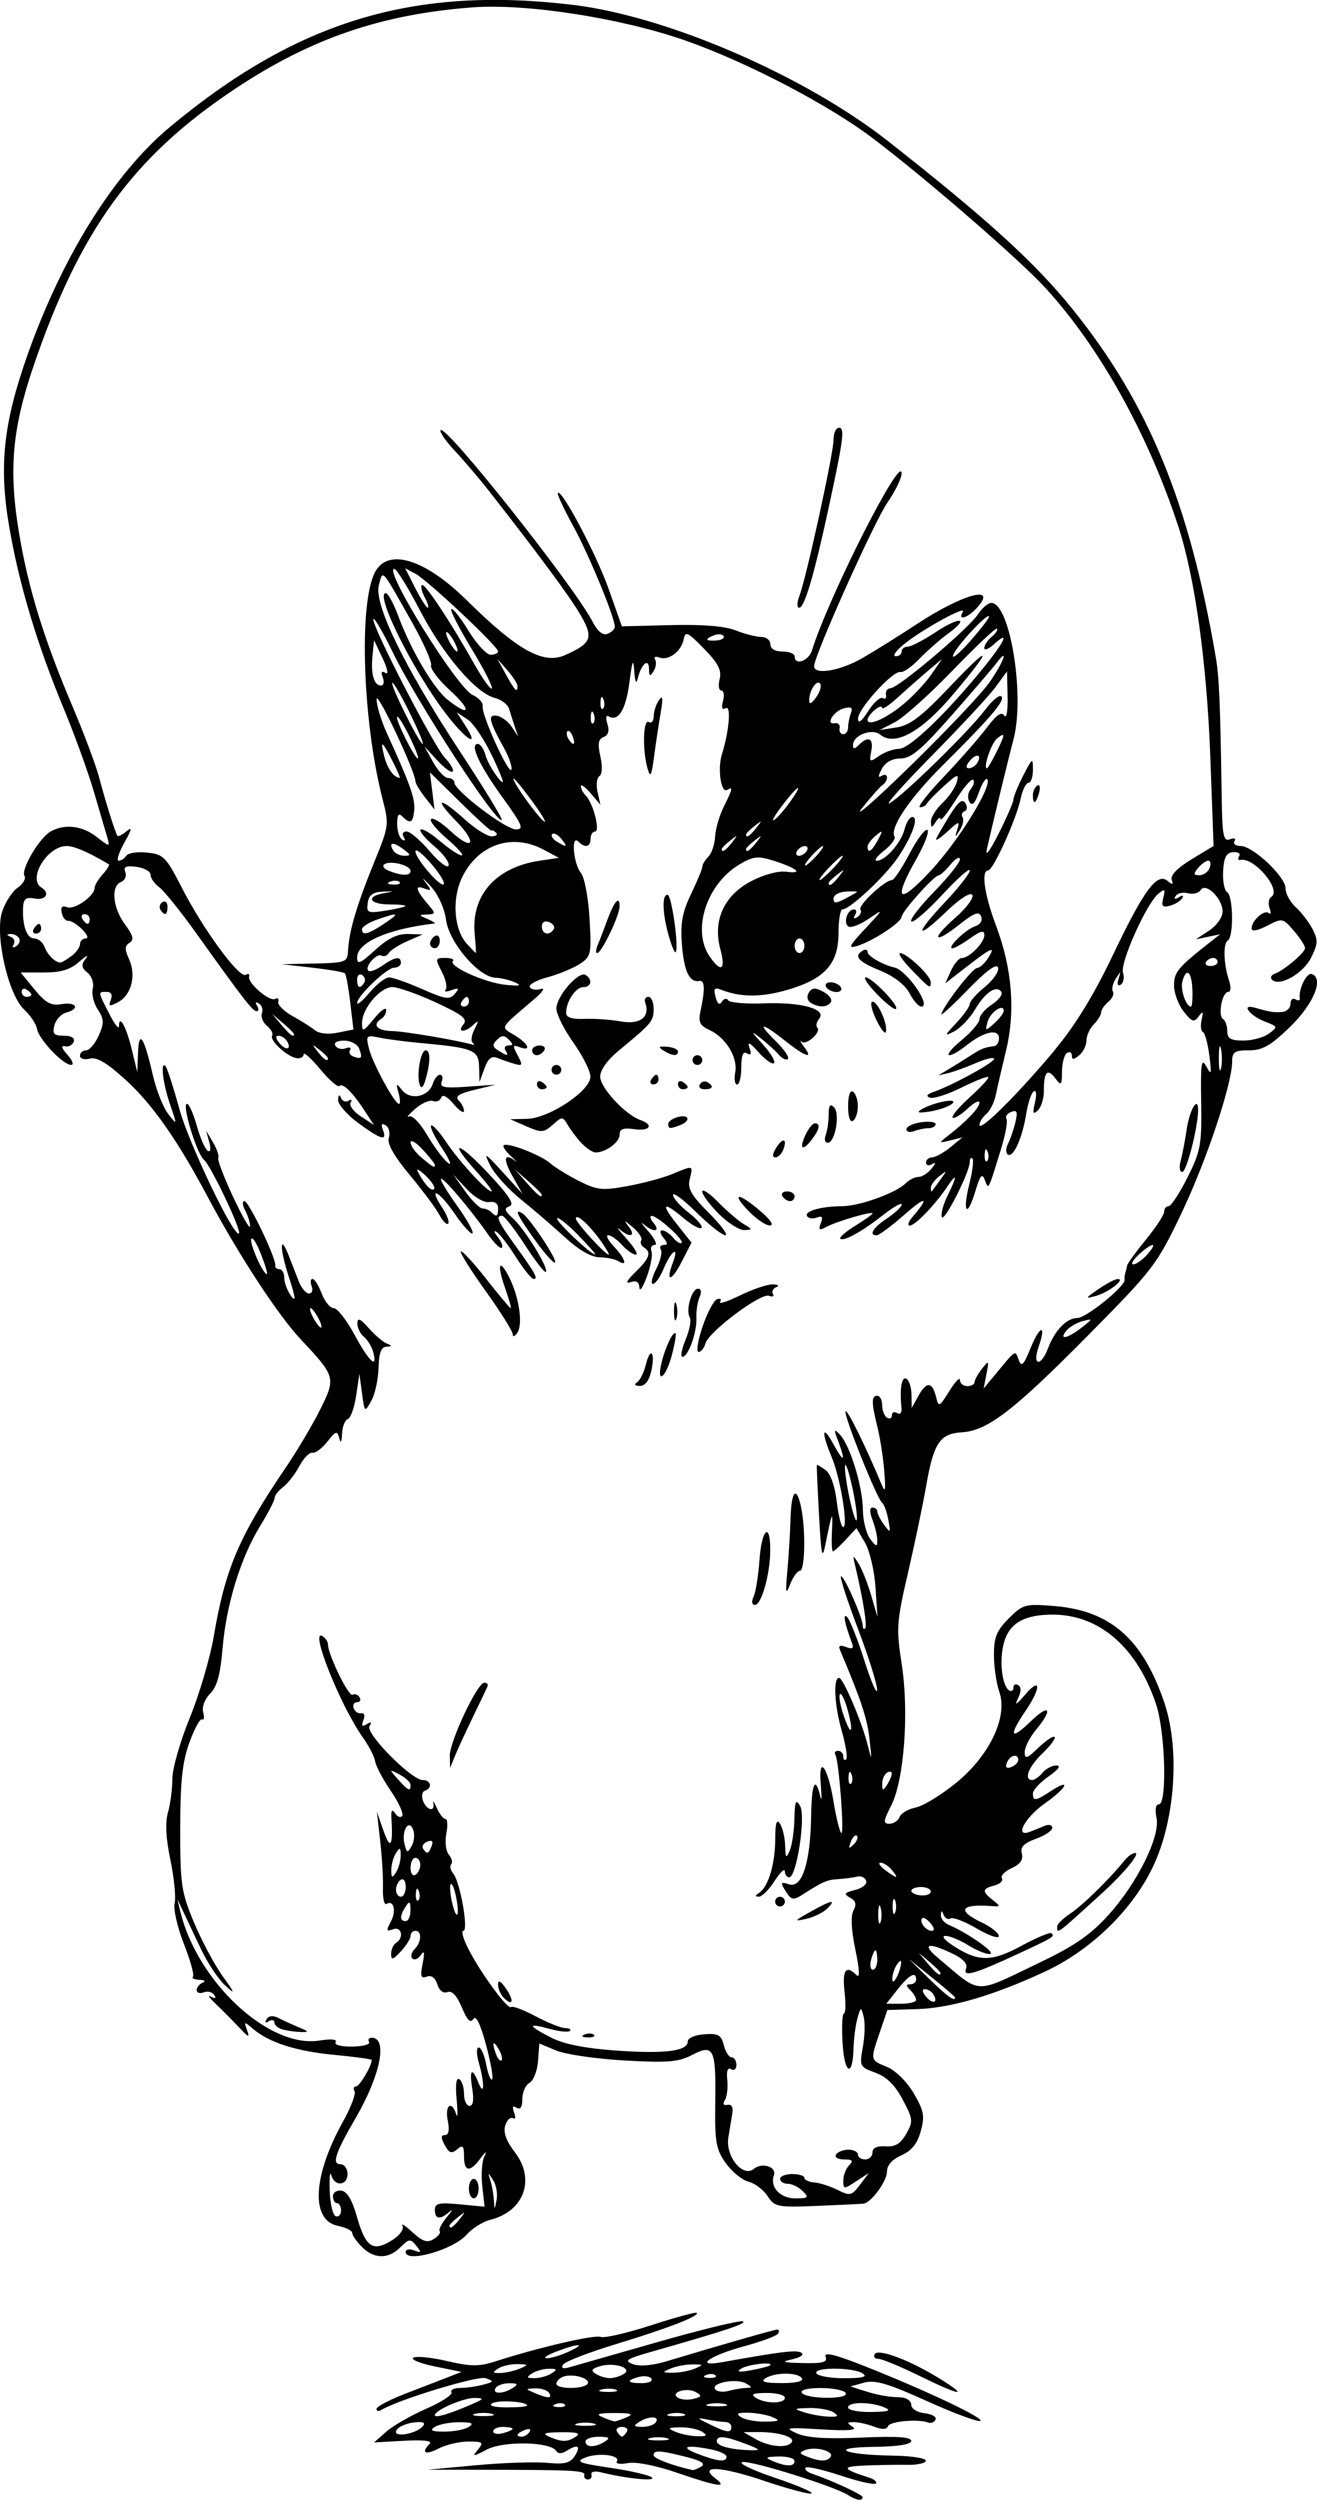 <?xml version="1.0" encoding="UTF-8" standalone="no"?>
<!-- Created with Inkscape (http://www.inkscape.org/) -->

<svg
   width="71.676mm"
   height="135.971mm"
   viewBox="0 0 71.676 135.971"
   version="1.1"
   id="svg7168"
   xml:space="preserve"
   inkscape:version="1.2 (dc2aedaf03, 2022-05-15)"
   sodipodi:docname="Cat jumping rope.svg"
   xmlns:inkscape="http://www.inkscape.org/namespaces/inkscape"
   xmlns:sodipodi="http://sodipodi.sourceforge.net/DTD/sodipodi-0.dtd"
   xmlns="http://www.w3.org/2000/svg"
   xmlns:svg="http://www.w3.org/2000/svg"
   xmlns:rdf="http://www.w3.org/1999/02/22-rdf-syntax-ns#"
   xmlns:cc="http://creativecommons.org/ns#"
   xmlns:dc="http://purl.org/dc/elements/1.1/"><title
     id="title7190">Cat jumping rope</title><sodipodi:namedview
     id="namedview7170"
     pagecolor="#ffffff"
     bordercolor="#666666"
     borderopacity="1.0"
     inkscape:showpageshadow="2"
     inkscape:pageopacity="0.0"
     inkscape:pagecheckerboard="0"
     inkscape:deskcolor="#d1d1d1"
     inkscape:document-units="mm"
     showgrid="false"
     inkscape:zoom="2.7612735"
     inkscape:cx="234.8554"
     inkscape:cy="313.80448"
     inkscape:window-width="1920"
     inkscape:window-height="991"
     inkscape:window-x="-9"
     inkscape:window-y="-9"
     inkscape:window-maximized="1"
     inkscape:current-layer="layer1" /><defs
     id="defs7165" /><g
     inkscape:label="Lager 1"
     inkscape:groupmode="layer"
     id="layer1"
     transform="translate(-126.798,-70.618)"><path
       style="fill:#000000;stroke-width:0.265"
       d="m 172.952,206.333 c -0.739,-0.477 -5.279,-1.893 -5.75,-1.794 -0.257,0.054 0.544,0.441 1.781,0.858 1.237,0.417 2.126,0.8 1.976,0.85 -0.15,0.05 -1.316,-0.262 -2.591,-0.693 -2.347,-0.793 -3.592,-0.852 -2.634,-0.125 0.704,0.534 0.121,0.449 -2.063,-0.301 -1.178,-0.405 -2.261,-0.618 -2.705,-0.533 -0.407,0.078 -0.677,0.038 -0.598,-0.088 0.217,-0.351 -1.007,-0.499 -1.728,-0.209 -0.542,0.219 -0.334,0.302 1.398,0.557 1.119,0.165 2.131,0.403 2.249,0.529 0.202,0.216 -1.436,0.047 -2.773,-0.286 -0.351,-0.087 -0.574,-0.038 -0.529,0.118 0.042,0.148 -0.043,0.269 -0.188,0.269 -0.146,0 -0.235,-0.107 -0.198,-0.238 0.07,-0.25 -0.556,-0.283 -5.49,-0.289 l -3.043,-0.003 2.646,-0.244 c 1.455,-0.134 3.19,-0.193 3.855,-0.131 0.979,0.092 1.269,0.018 1.524,-0.391 0.339,-0.544 0.147,-0.644 -0.477,-0.249 -0.244,0.154 -0.449,0.151 -0.548,-0.009 -0.309,-0.5 -2.841,-0.553 -3.758,-0.079 -0.791,0.409 -0.831,0.41 -0.497,0.007 0.326,-0.393 0.271,-0.438 -0.529,-0.436 -0.491,7.9e-4 -1.22,0.172 -1.62,0.381 -0.715,0.373 -0.972,0.231 -0.475,-0.264 0.159,-0.159 -0.352,-0.218 -1.389,-0.16 l -1.641,0.091 0.661,-0.585 c 0.364,-0.322 1.344,-0.883 2.178,-1.248 0.834,-0.365 1.452,-0.768 1.373,-0.895 -0.079,-0.128 0.132,-0.234 0.468,-0.236 0.336,-0.002 0.902,-0.082 1.258,-0.177 0.592,-0.158 0.603,-0.189 0.134,-0.353 -0.432,-0.152 -4.792,1.177 -5.696,1.736 -0.135,0.083 -0.245,0.053 -0.245,-0.067 0,-0.12 0.685,-0.483 1.521,-0.807 0.837,-0.323 1.879,-0.727 2.315,-0.896 l 0.794,-0.308 -1.455,-0.298 c -0.8,-0.164 -1.327,-0.378 -1.171,-0.476 0.156,-0.098 0.985,-0.015 1.841,0.184 1.291,0.3 1.74,0.303 2.626,0.017 2.339,-0.755 5.389,-1.464 5.733,-1.332 0.2,0.077 1.435,-0.208 2.745,-0.633 1.31,-0.425 2.425,-0.729 2.48,-0.676 0.172,0.168 -1.594,0.852 -4.389,1.7 -1.486,0.451 -2.785,0.954 -2.886,1.116 -0.12,0.194 -0.008,0.246 0.321,0.152 0.277,-0.079 2.45,-0.7 4.828,-1.379 2.378,-0.679 4.462,-1.186 4.63,-1.126 0.283,0.101 -0.911,0.498 -4.982,1.658 -1.353,0.386 -1.498,0.483 -0.994,0.67 0.367,0.136 1.066,0.075 1.849,-0.161 3.105,-0.935 5.848,-1.719 6.009,-1.719 0.097,0 0.114,0.1 0.038,0.223 -0.076,0.122 -0.917,0.434 -1.871,0.692 -1.868,0.506 -2.732,1.138 -1.173,0.859 3.265,-0.585 4.052,-0.679 4.312,-0.514 0.166,0.105 -0.051,0.26 -0.501,0.358 -0.638,0.139 -0.522,0.179 0.587,0.204 1.1,0.025 1.351,-0.046 1.235,-0.349 -0.102,-0.267 0.512,-0.12 2.059,0.49 3.362,1.326 6.679,2.897 6.351,3.006 -0.162,0.054 -1.48,-0.438 -2.929,-1.094 -2.089,-0.945 -2.79,-1.15 -3.381,-0.988 l -0.746,0.204 0.628,0.204 c 0.822,0.266 1.356,0.367 2.084,0.391 0.331,0.011 0.595,0.189 0.595,0.4 0,0.217 0.311,0.415 0.728,0.463 0.4,0.046 0.668,0.203 0.595,0.348 -0.073,0.146 -0.251,0.218 -0.397,0.161 -0.539,-0.21 -2.103,-0.069 -2.192,0.198 -0.061,0.184 -0.313,0.192 -0.753,0.025 -0.364,-0.138 -0.862,-0.25 -1.107,-0.247 -0.385,0.003 -0.392,0.04 -0.049,0.264 0.27,0.177 -0.282,0.219 -1.72,0.131 -1.913,-0.116 -2.04,-0.095 -1.323,0.219 0.555,0.243 1.611,0.311 3.506,0.227 1.912,-0.085 2.712,-0.032 2.712,0.179 0,0.195 -0.717,0.308 -2.051,0.326 -2.531,0.033 -1.633,0.437 1.058,0.476 0.982,0.015 1.786,0.137 1.786,0.272 0,0.135 -0.446,0.238 -0.992,0.229 -0.546,-0.009 -1.587,0.007 -2.315,0.037 -1.313,0.053 -1.268,0.181 0.236,0.664 0.275,0.088 0.432,0.23 0.348,0.314 -0.084,0.084 -0.942,-0.109 -1.907,-0.43 -0.964,-0.321 -1.823,-0.515 -1.907,-0.43 -0.084,0.084 0.072,0.232 0.348,0.327 1.163,0.404 2.75,1.142 2.75,1.279 0,0.222 -0.349,0.17 -0.794,-0.117 z m -7.982,-1.555 c 0.242,-0.154 -0.022,-0.318 -0.845,-0.525 -1.424,-0.359 -1.757,-0.374 -1.757,-0.084 0,0.172 1.024,0.56 2.117,0.803 0.073,0.016 0.291,-0.071 0.485,-0.194 z m 5.071,-0.297 c 0,-0.146 -0.387,-0.256 -0.86,-0.246 -0.721,0.016 -0.774,0.055 -0.331,0.246 0.731,0.314 1.191,0.314 1.191,0 z m -3.704,-0.232 c 0,-0.127 -0.372,-0.306 -0.827,-0.397 -1.355,-0.271 -1.752,-0.15 -0.761,0.232 1.11,0.428 1.587,0.477 1.587,0.165 z m 5.67,-0.003 c 0.187,-0.303 -0.832,-0.572 -1.377,-0.363 -0.356,0.137 -0.342,0.19 0.092,0.36 0.707,0.277 1.115,0.278 1.285,0.002 z m -4.612,-0.692 c -1.125,-0.433 -1.587,-0.477 -1.587,-0.151 0,0.262 0.766,0.465 1.852,0.491 0.563,0.013 0.523,-0.037 -0.265,-0.341 z m -7.673,-0.132 c 0.309,-0.2 0.236,-0.257 -0.331,-0.261 -0.4,-0.002 -0.728,0.115 -0.728,0.261 0,0.335 0.541,0.335 1.058,0 z m 10.168,0.03 c 0.174,-0.282 -0.739,-0.554 -1.833,-0.546 l -0.794,0.006 0.661,0.378 c 0.751,0.429 1.75,0.512 1.966,0.162 z m -11.755,-0.295 c 0.287,-0.186 0.068,-0.252 -0.794,-0.242 -0.906,0.011 -1.064,0.069 -0.661,0.242 0.708,0.304 0.984,0.304 1.455,0 z m 4.961,0.082 c -0.255,-0.067 -0.671,-0.067 -0.926,0 -0.255,0.067 -0.046,0.121 0.463,0.121 0.509,0 0.718,-0.054 0.463,-0.121 z m -13.328,-0.605 c 0.185,-0.185 0.135,-0.271 -0.157,-0.271 -0.607,0 -1.265,0.282 -1.265,0.542 0,0.286 1.07,0.081 1.423,-0.272 z m 4.927,0.095 c 0,-0.056 -0.238,-0.101 -0.529,-0.101 -0.291,0 -0.529,0.108 -0.529,0.24 0,0.132 0.238,0.178 0.529,0.101 0.291,-0.076 0.529,-0.184 0.529,-0.24 z m 0.924,0.166 c 0.093,-0.15 -0.013,-0.194 -0.249,-0.104 -0.458,0.176 -0.542,0.366 -0.162,0.366 0.137,0 0.322,-0.118 0.411,-0.262 z m 5.294,-0.003 c 0.09,-0.146 -0.029,-0.265 -0.265,-0.265 -0.235,0 -0.355,0.119 -0.265,0.265 0.09,0.146 0.209,0.265 0.265,0.265 0.056,0 0.175,-0.119 0.265,-0.265 z m 4.101,0 c -0.218,-0.141 -0.754,-0.25 -1.191,-0.242 -0.681,0.013 -0.719,0.047 -0.265,0.242 0.291,0.125 0.827,0.234 1.191,0.242 0.521,0.011 0.577,-0.04 0.265,-0.242 z m -12.7,-0.265 c 0.298,-0.192 0.165,-0.256 -0.529,-0.256 -0.509,0 -1.105,0.115 -1.323,0.256 -0.298,0.192 -0.165,0.256 0.529,0.256 0.509,0 1.105,-0.115 1.323,-0.256 z m 14.287,0 c 0,-0.146 -0.149,-0.266 -0.331,-0.268 -0.182,-0.002 -0.628,-0.063 -0.992,-0.135 -0.584,-0.116 -0.568,-0.086 0.132,0.256 0.955,0.467 1.191,0.496 1.191,0.147 z m -7.474,-0.182 c -0.255,-0.067 -0.671,-0.067 -0.926,0 -0.255,0.067 -0.046,0.121 0.463,0.121 0.509,0 0.718,-0.054 0.463,-0.121 z m 3.373,-0.082 c 0.208,-0.337 -0.405,-0.337 -0.926,0 -0.323,0.209 -0.288,0.257 0.183,0.261 0.319,0.002 0.653,-0.115 0.743,-0.261 z m -1.587,-0.265 c 0.399,-0.172 0.237,-0.227 -0.661,-0.227 -0.898,0 -1.061,0.056 -0.661,0.227 0.291,0.125 0.589,0.227 0.661,0.227 0.073,0 0.37,-0.102 0.661,-0.227 z m 7.938,0 c -0.291,-0.125 -0.886,-0.234 -1.323,-0.242 -0.606,-0.011 -0.7,0.046 -0.397,0.242 0.218,0.141 0.814,0.25 1.323,0.242 0.757,-0.012 0.829,-0.056 0.397,-0.242 z m -16.421,-0.684 c 0.719,-0.313 0.742,-0.354 0.202,-0.363 -0.606,-0.01 -2.17,0.667 -2.17,0.94 0,0.166 0.803,-0.07 1.967,-0.577 z m 1.142,0.502 c -0.255,-0.067 -0.671,-0.067 -0.926,0 -0.255,0.067 -0.046,0.121 0.463,0.121 0.509,0 0.718,-0.054 0.463,-0.121 z m 10.456,0.009 c -0.179,-0.072 -0.536,-0.077 -0.794,-0.01 -0.257,0.067 -0.111,0.126 0.326,0.132 0.437,0.005 0.647,-0.05 0.468,-0.122 z m 8.131,-0.091 c -0.218,-0.141 -0.814,-0.246 -1.323,-0.234 -0.849,0.021 -0.871,0.04 -0.265,0.234 0.364,0.117 0.959,0.222 1.323,0.234 0.52,0.018 0.577,-0.033 0.265,-0.234 z m 2.778,-0.265 c -0.74,-0.318 -1.984,-0.318 -1.984,0 0,0.146 0.566,0.256 1.257,0.246 0.946,-0.014 1.126,-0.075 0.728,-0.246 z m -19.447,-0.102 c 0,-0.221 -1.595,-0.321 -1.912,-0.12 -0.202,0.128 0.113,0.215 0.788,0.218 0.618,0.002 1.124,-0.042 1.124,-0.098 z m 2.045,-0.058 c -0.088,-0.088 -0.316,-0.097 -0.507,-0.021 -0.211,0.085 -0.148,0.147 0.16,0.16 0.279,0.011 0.435,-0.051 0.347,-0.139 z m 8.737,-0.022 c -0.255,-0.067 -0.671,-0.067 -0.926,0 -0.255,0.067 -0.046,0.121 0.463,0.121 0.509,0 0.718,-0.054 0.463,-0.121 z m -1.601,-0.651 c -0.503,-0.282 -1.444,0.017 -0.972,0.308 0.174,0.107 0.555,0.133 0.846,0.057 0.446,-0.117 0.466,-0.174 0.126,-0.365 z m 4.842,0.304 c 0,-0.146 -0.446,-0.263 -0.992,-0.261 -0.738,0.003 -0.891,0.07 -0.595,0.261 0.521,0.337 1.587,0.337 1.587,0 z M 156.681,200.777 c -0.09,-0.146 -0.424,-0.256 -0.743,-0.246 -0.559,0.018 -0.561,0.027 -0.051,0.246 0.728,0.313 0.987,0.313 0.794,0 z m 16.14,0 c -0.09,-0.146 -0.699,-0.265 -1.354,-0.265 -0.726,0 -1.127,0.103 -1.027,0.265 0.09,0.146 0.699,0.265 1.354,0.265 0.726,0 1.127,-0.103 1.027,-0.265 z m -18.124,-0.265 c 0.323,-0.209 0.288,-0.257 -0.183,-0.261 -0.319,-0.002 -0.653,0.115 -0.743,0.261 -0.208,0.337 0.405,0.337 0.926,0 z m 5.627,0.091 c -0.179,-0.072 -0.536,-0.077 -0.794,-0.01 -0.257,0.067 -0.111,0.126 0.326,0.132 0.437,0.005 0.647,-0.05 0.468,-0.122 z m 7.073,-0.096 c 0.353,-0.01 0.353,-0.037 0,-0.244 -0.501,-0.294 -1.9,-0.043 -1.687,0.302 0.087,0.142 0.414,0.189 0.725,0.106 0.311,-0.083 0.744,-0.157 0.962,-0.163 z m -8.618,-0.23 c 0.179,-0.289 -0.822,-0.576 -1.33,-0.381 -0.204,0.078 -0.371,0.249 -0.371,0.379 0,0.307 1.512,0.308 1.701,0.002 z m 3.474,-0.27 c -0.082,-0.132 -0.386,-0.178 -0.677,-0.101 -0.728,0.19 -0.663,0.341 0.148,0.341 0.372,0 0.61,-0.108 0.529,-0.24 z m 8.187,-0.025 c -0.208,-0.336 -1.464,-0.336 -1.984,0 -0.287,0.185 -0.043,0.258 0.876,0.261 0.782,0.002 1.209,-0.098 1.109,-0.261 z m -13.626,-0.265 c 0.329,-0.212 0.306,-0.256 -0.132,-0.256 -0.291,0 -0.708,0.115 -0.926,0.256 -0.329,0.212 -0.306,0.256 0.132,0.256 0.291,0 0.708,-0.115 0.926,-0.256 z m 3.938,0.025 c 0.509,-0.322 -0.561,-0.654 -1.327,-0.411 -0.443,0.141 -0.486,0.229 -0.198,0.411 0.201,0.127 0.544,0.232 0.763,0.232 0.218,0 0.561,-0.104 0.763,-0.232 z m 4.987,0.08 c -0.088,-0.088 -0.316,-0.097 -0.507,-0.021 -0.211,0.085 -0.148,0.147 0.16,0.16 0.279,0.011 0.435,-0.051 0.347,-0.139 z m 8.009,-0.105 c -0.533,-0.345 -2.727,-0.345 -2.514,0 0.09,0.146 0.782,0.263 1.537,0.261 0.984,-0.003 1.261,-0.077 0.977,-0.261 z m -18.653,-0.265 c 0.485,-0.208 0.473,-0.229 -0.132,-0.242 -0.364,-0.008 -0.84,0.101 -1.058,0.242 -0.328,0.212 -0.304,0.254 0.132,0.242 0.291,-0.008 0.767,-0.117 1.058,-0.242 z m 9.525,0 c 0.482,-0.207 0.471,-0.227 -0.132,-0.227 -0.364,0 -0.9,0.102 -1.191,0.227 -0.482,0.207 -0.471,0.227 0.132,0.227 0.364,0 0.9,-0.102 1.191,-0.227 z m 4.079,-0.17 c 0.262,-0.224 -1.207,-0.061 -1.565,0.174 -0.279,0.183 -0.122,0.21 0.529,0.09 0.509,-0.093 0.976,-0.212 1.036,-0.264 z m -10.958,-0.746 c 1.022,-0.468 0.547,-0.475 -0.661,-0.01 -0.509,0.196 -0.747,0.36 -0.529,0.365 0.218,0.004 0.754,-0.155 1.191,-0.355 z m 19.055,1.294 c -1.016,-0.498 -2.005,-0.906 -2.198,-0.906 -0.193,0 -0.28,-0.116 -0.192,-0.258 0.198,-0.32 1.94,0.342 3.576,1.36 1.606,0.999 1.067,0.909 -1.185,-0.196 z m -30.3,-6.992 c -0.291,-0.291 -0.529,-0.633 -0.529,-0.761 0,-0.127 -0.351,-0.302 -0.78,-0.388 -1.49,-0.298 -1.37,-2.711 0.282,-5.676 0.429,-0.77 0.71,-1.514 0.624,-1.654 -0.086,-0.139 -0.05,-0.253 0.081,-0.253 0.194,0 0.852,-1.11 0.852,-1.437 0,-0.049 -0.906,-0.174 -2.012,-0.277 -2.088,-0.196 -3.576,-0.671 -4.449,-1.421 -0.478,-0.411 -0.497,-0.407 -0.32,0.077 0.155,0.422 0.08,0.398 -0.418,-0.133 -0.334,-0.356 -0.904,-0.932 -1.268,-1.28 -0.364,-0.348 -0.494,-0.538 -0.29,-0.421 0.243,0.139 0.309,0.111 0.19,-0.082 -0.1,-0.162 -0.356,-0.227 -0.57,-0.145 -0.214,0.082 -0.388,0.027 -0.388,-0.122 0,-0.149 0.149,-0.331 0.331,-0.404 0.182,-0.074 0.103,-0.143 -0.176,-0.154 -0.279,-0.011 -0.44,-0.088 -0.357,-0.171 0.082,-0.082 -0.14,-0.886 -0.494,-1.786 -0.354,-0.9 -0.58,-1.895 -0.503,-2.212 0.078,-0.317 -0.025,-1.371 -0.229,-2.343 -0.249,-1.188 -0.292,-2.04 -0.132,-2.598 0.131,-0.457 0.238,-1.28 0.238,-1.829 0,-0.549 0.426,-2.038 0.946,-3.309 0.52,-1.271 1.108,-3.263 1.306,-4.427 0.63,-3.71 1.366,-5.428 3.966,-9.26 0.592,-0.873 1.413,-2.259 1.824,-3.081 0.863,-1.725 0.841,-1.805 -1.036,-3.799 -1.25,-1.327 -3.405,-4.621 -5.084,-7.774 -1.649,-3.096 -3,-5.023 -4.448,-6.347 -1.03,-0.941 -1.585,-1.271 -1.968,-1.171 -0.3,0.078 -0.534,0.01 -0.534,-0.156 0,-0.163 0.15,-0.295 0.332,-0.295 0.183,0 0.492,-0.361 0.687,-0.801 0.304,-0.687 0.297,-0.89 -0.052,-1.422 -0.224,-0.341 -0.346,-0.852 -0.272,-1.135 0.076,-0.29 -0.048,-0.667 -0.284,-0.863 -0.339,-0.281 -0.356,-0.429 -0.093,-0.775 0.179,-0.235 0.024,-0.16 -0.345,0.167 -0.497,0.441 -0.999,0.595 -1.936,0.595 h -1.266 l 0.754,0.92 c 0.606,0.739 0.897,0.897 1.481,0.8 0.808,-0.133 1.011,0.26 0.239,0.462 -0.269,0.07 -0.555,0.382 -0.637,0.692 -0.121,0.465 -0.031,0.564 0.511,0.564 0.415,0 0.614,0.122 0.537,0.331 -0.067,0.182 -0.282,0.292 -0.478,0.245 -0.227,-0.055 -0.177,0.113 0.14,0.463 0.273,0.302 0.363,0.549 0.2,0.549 -0.438,0 -1.757,-1.388 -1.854,-1.951 -0.046,-0.268 -0.36,-0.742 -0.697,-1.054 -0.881,-0.816 -1.616,-4.078 -1.202,-5.334 0.167,-0.506 0.546,-1.089 0.841,-1.297 0.296,-0.207 0.464,-0.496 0.374,-0.642 -0.215,-0.348 0.825,-2.099 1.442,-2.43 0.779,-0.417 1.716,-0.298 2.497,0.316 0.68,0.535 0.719,0.539 0.58,0.066 -0.082,-0.279 -0.41,-1.4 -0.73,-2.492 -0.32,-1.091 -1.052,-3.115 -1.627,-4.498 -1.48,-3.557 -2.466,-6.843 -3.002,-10.004 -0.555,-3.267 -0.305,-5.589 0.996,-9.275 1.894,-5.367 4.704,-9.871 7.736,-12.402 6.929,-5.782 13.291,-7.709 21.98,-6.658 5.133,0.621 12.598,3.852 17.135,7.416 5.405,4.247 7.983,6.592 10.032,9.131 4.116,5.098 6.351,10.518 7.787,18.883 0.195,1.133 0.25,2.434 0.332,7.767 0.031,2 0.096,2.32 0.447,2.186 0.235,-0.09 0.342,-0.046 0.249,0.104 -0.089,0.144 0.06,0.262 0.331,0.262 0.676,0 2.449,1.672 2.449,2.31 0,0.285 0.25,0.745 0.556,1.022 0.306,0.277 0.716,0.813 0.912,1.192 0.307,0.594 0.294,0.81 -0.093,1.572 -0.439,0.864 -1.738,1.582 -2.119,1.171 -0.1,-0.108 -0.039,-0.247 0.136,-0.31 0.515,-0.185 1.667,-1.156 1.667,-1.406 0,-0.127 -0.275,-0.55 -0.61,-0.94 -0.599,-0.696 -0.626,-0.701 -1.455,-0.273 -0.524,0.271 -0.845,0.327 -0.845,0.147 0,-0.428 0.698,-1.051 0.937,-0.835 0.113,0.102 0.133,-0.019 0.043,-0.269 -0.09,-0.25 -0.05,-0.525 0.089,-0.61 0.593,-0.366 -0.926,-2.182 -1.684,-2.013 -0.12,0.027 -0.147,-0.066 -0.06,-0.207 0.087,-0.14 -0.061,-0.239 -0.329,-0.218 -0.367,0.028 -0.501,0.279 -0.544,1.021 -0.032,0.541 0.065,1.06 0.216,1.154 0.336,0.208 0.366,2.431 0.036,2.635 -0.266,0.164 -0.227,1.287 0.076,2.199 0.112,0.339 0.089,0.595 -0.054,0.595 -0.33,0 -0.574,1.294 -0.278,1.477 0.126,0.078 0.229,0.373 0.229,0.655 0,0.405 0.185,0.514 0.875,0.514 0.482,0 1.107,-0.17 1.389,-0.377 0.497,-0.365 0.491,-0.386 -0.188,-0.645 -0.849,-0.324 -1.361,-0.986 -0.596,-0.771 0.877,0.247 1.023,0.27 1.497,0.238 0.255,-0.017 0.463,-0.217 0.463,-0.444 0,-0.227 0.122,-0.337 0.271,-0.245 0.149,0.092 0.255,0.069 0.236,-0.051 -0.08,-0.496 0.375,-1.423 0.651,-1.326 0.676,0.238 0.104,1.63 -1.184,2.878 -1.056,1.023 -1.493,1.273 -2.231,1.273 -0.78,0 -0.918,0.091 -0.918,0.607 0,1.22 -1.404,5.421 -2.759,8.257 -1.336,2.795 -1.537,3.058 -5.071,6.63 -4.064,4.109 -5.482,5.198 -6.879,5.283 -1.199,0.073 -1.538,0.581 -1.941,2.903 -0.177,1.019 -0.622,3.149 -0.99,4.735 -0.622,2.68 -0.646,3.028 -0.346,4.957 0.409,2.629 0.136,6.322 -0.569,7.705 -0.436,0.856 -0.449,0.992 -0.095,0.992 0.226,0 0.474,-0.165 0.551,-0.367 0.077,-0.202 0.471,-0.433 0.875,-0.514 0.404,-0.081 1.391,-0.682 2.195,-1.337 1.834,-1.494 2.833,-3.595 2.357,-4.959 -0.161,-0.462 -0.293,-1.367 -0.293,-2.011 0,-0.954 0.15,-1.322 0.808,-1.98 0.767,-0.767 0.892,-0.802 2.455,-0.676 3.07,0.246 4.831,1.784 6.007,5.245 0.808,2.376 0.632,5.945 -0.419,8.496 -1.039,2.523 -3.416,4.92 -6.119,6.168 -2.809,1.298 -5.106,1.965 -6.957,2.02 l -1.574,0.047 -0.408,1.198 c -0.531,1.558 -0.54,1.515 0.395,1.902 0.462,0.191 1.078,0.801 1.449,1.433 0.555,0.948 0.608,1.234 0.38,2.061 -0.187,0.678 -0.497,1.063 -1.052,1.309 -0.506,0.224 -0.787,0.543 -0.787,0.895 0,0.511 -0.848,1.671 -1.267,1.733 -0.103,0.015 -1.23,0.071 -2.503,0.123 -2.194,0.09 -2.337,0.062 -2.726,-0.532 -0.226,-0.345 -0.694,-0.698 -1.041,-0.785 -0.346,-0.087 -0.902,-0.541 -1.235,-1.008 -0.532,-0.748 -0.601,-1.142 -0.572,-3.265 0.042,-2.984 -0.077,-3.231 -1.263,-2.618 -0.746,0.386 -1.334,0.433 -3.685,0.299 -1.538,-0.088 -3.209,-0.332 -3.712,-0.542 l -0.915,-0.382 -0.071,0.96 c -0.039,0.528 -0.247,1.058 -0.463,1.179 -0.216,0.121 -0.392,0.518 -0.392,0.884 0,0.44 -0.105,0.599 -0.31,0.473 -0.21,-0.13 -0.254,-0.045 -0.135,0.263 0.096,0.25 0.065,0.387 -0.068,0.304 -0.133,-0.082 -0.32,0.096 -0.416,0.396 -0.119,0.373 0.048,0.836 0.528,1.465 1.129,1.48 0.495,3.207 -1.348,3.669 -0.404,0.101 -0.979,0.463 -1.279,0.804 -0.727,0.827 -3.323,1.562 -3.323,0.941 0,-0.141 0.208,-0.178 0.463,-0.083 0.399,0.149 0.415,0.114 0.115,-0.255 -0.319,-0.392 -0.392,-0.385 -0.86,0.083 -0.657,0.657 -1.431,0.65 -2.099,-0.018 z m 1.727,-0.426 c 0.357,-0.234 0.572,-0.562 0.477,-0.728 -0.095,-0.166 0.15,-0.008 0.543,0.351 0.565,0.515 0.811,0.593 1.167,0.368 0.248,-0.157 0.392,-0.348 0.319,-0.426 -0.073,-0.078 0.103,-0.422 0.39,-0.765 0.287,-0.343 0.353,-0.474 0.146,-0.292 -0.513,0.451 -0.8,0.415 -0.8,-0.1 0,-0.358 0.226,-0.409 1.353,-0.301 l 1.353,0.13 -0.126,-1.12 c -0.069,-0.616 -0.019,-1.344 0.112,-1.618 0.154,-0.321 0.083,-0.286 -0.201,0.098 -0.581,0.788 -0.904,0.753 -0.904,-0.099 0,-0.572 -0.067,-0.639 -0.378,-0.38 -0.303,0.251 -0.437,0.205 -0.671,-0.232 -0.217,-0.406 -0.214,-0.546 0.015,-0.546 0.2,0 0.252,-0.277 0.148,-0.794 -0.168,-0.841 0.218,-1.117 0.462,-0.331 0.079,0.255 0.089,-0.109 0.023,-0.807 -0.076,-0.798 -0.024,-1.21 0.141,-1.109 0.144,0.089 0.261,0.452 0.261,0.807 0,0.355 0.135,0.646 0.299,0.646 0.194,0 0.246,-0.325 0.149,-0.926 -0.171,-1.055 -0.015,-1.208 0.337,-0.331 0.32,0.797 0.34,0.031 0.027,-1.06 -0.14,-0.489 -0.145,-0.858 -0.012,-0.858 0.129,0 0.313,0.422 0.41,0.938 0.097,0.516 0.239,0.875 0.317,0.798 0.077,-0.077 -0.072,-0.927 -0.332,-1.888 -0.311,-1.147 -0.547,-1.627 -0.689,-1.397 -0.154,0.249 -0.335,0.066 -0.626,-0.629 -0.27,-0.646 -0.536,-0.931 -0.782,-0.836 -0.226,0.087 -0.444,-0.08 -0.553,-0.424 -0.115,-0.361 -0.323,-0.513 -0.574,-0.416 -0.318,0.122 -0.361,-0.014 -0.225,-0.708 0.122,-0.618 0.095,-0.75 -0.097,-0.47 -0.146,0.214 -0.354,0.301 -0.461,0.194 -0.107,-0.107 -0.054,-0.336 0.118,-0.508 0.382,-0.382 0.412,-1.001 0.049,-1.001 -0.146,0 -0.265,0.124 -0.265,0.276 0,0.152 -0.238,0.531 -0.529,0.844 -0.433,0.465 -0.529,0.49 -0.529,0.137 0,-0.237 0.119,-0.505 0.265,-0.595 0.45,-0.278 0.309,-0.926 -0.163,-0.745 -0.365,0.14 -0.383,0.08 -0.12,-0.411 0.314,-0.586 0.16,-1.212 -0.238,-0.966 -0.121,0.075 -0.206,-0.31 -0.189,-0.856 0.017,-0.545 -0.051,-1.706 -0.151,-2.579 l -0.182,-1.587 0.369,1.058 c 0.367,1.053 0.519,0.818 0.427,-0.661 -0.03,-0.479 0.026,-0.563 0.202,-0.302 0.134,0.197 0.307,0.255 0.386,0.129 0.078,-0.127 -0.206,-0.742 -0.632,-1.366 -0.426,-0.625 -0.806,-1.342 -0.844,-1.593 -0.038,-0.251 -0.337,-0.832 -0.663,-1.291 -1.228,-1.725 -2.923,-5.964 -2.208,-5.522 0.167,0.103 0.303,0.307 0.303,0.453 0,0.55 1.129,2.865 1.336,2.738 0.118,-0.073 0.29,-0.012 0.381,0.136 0.091,0.148 0.03,0.269 -0.136,0.269 -0.166,0 -0.248,0.149 -0.181,0.331 0.067,0.182 0.251,0.302 0.409,0.268 0.166,-0.036 0.217,0.122 0.12,0.374 -0.122,0.317 -0.071,0.377 0.183,0.221 0.241,-0.149 0.288,-0.115 0.149,0.11 -0.237,0.384 2.28,2.93 2.897,2.93 0.453,0 0.542,0.437 0.118,0.578 -0.154,0.051 -0.201,0.299 -0.104,0.551 0.201,0.523 0.669,0.629 0.56,0.127 -0.039,-0.182 0.047,-0.063 0.192,0.265 0.145,0.327 0.357,0.595 0.47,0.595 0.114,0 0.136,0.357 0.048,0.793 -0.088,0.439 -0.027,0.952 0.137,1.149 0.162,0.196 0.22,0.431 0.128,0.523 -0.092,0.092 -0.042,0.319 0.111,0.505 0.377,0.456 0.846,3.115 0.549,3.115 -0.129,0 -0.004,0.446 0.277,0.992 0.685,1.332 2.152,3.324 2.322,3.154 0.075,-0.075 0.679,0.152 1.343,0.505 0.663,0.353 1.387,0.641 1.608,0.641 0.221,0 0.333,0.068 0.25,0.152 -0.083,0.083 -0.579,0.033 -1.102,-0.111 -1.233,-0.34 -1.205,-0.181 0.083,0.476 0.7,0.357 1.844,0.584 3.54,0.704 2.668,0.188 3.893,0.031 3.894,-0.498 2.7e-4,-0.181 0.399,-0.354 0.898,-0.389 0.761,-0.054 0.923,0.037 1.063,0.595 0.091,0.362 0.282,0.659 0.425,0.659 0.143,0 0.26,0.186 0.26,0.412 0,0.23 -0.127,0.334 -0.288,0.235 -0.187,-0.116 -0.26,0.086 -0.208,0.58 0.044,0.417 -0.014,0.909 -0.129,1.095 -0.133,0.215 -0.081,0.311 0.142,0.264 0.219,-0.045 0.318,0.126 0.263,0.456 -0.048,0.291 -0.146,0.886 -0.218,1.323 -0.166,1.016 0.791,2.195 1.383,1.704 0.449,-0.372 1.262,-0.115 1.097,0.347 -0.23,0.641 0.339,1.257 1.161,1.257 0.714,0 0.759,-0.044 0.406,-0.397 -0.218,-0.218 -0.584,-0.397 -0.813,-0.397 -0.229,0 -0.416,-0.119 -0.416,-0.265 0,-0.146 0.298,-0.265 0.661,-0.265 0.364,0 0.661,0.094 0.661,0.208 0,0.115 0.241,0.226 0.536,0.249 0.295,0.022 0.866,0.205 1.269,0.406 0.679,0.339 0.768,0.318 1.217,-0.277 l 0.484,-0.642 -0.695,0.455 c -0.667,0.437 -0.695,0.435 -0.695,-0.051 0,-0.279 0.143,-0.65 0.318,-0.824 0.247,-0.247 0.185,-0.318 -0.28,-0.318 -0.331,0 -0.525,-0.118 -0.434,-0.265 0.09,-0.146 0.395,-0.265 0.677,-0.265 0.282,0 0.514,0.119 0.514,0.265 0,0.146 0.179,0.265 0.397,0.265 0.218,0 0.397,-0.171 0.397,-0.381 0,-0.249 0.246,-0.363 0.709,-0.331 0.525,0.037 0.817,-0.139 1.124,-0.676 0.389,-0.68 0.377,-0.799 -0.191,-1.869 -0.42,-0.793 -0.875,-1.24 -1.485,-1.461 -0.853,-0.309 -0.873,-0.35 -0.682,-1.396 0.108,-0.593 0.129,-1.336 0.045,-1.65 -0.148,-0.553 -0.158,-0.55 -0.339,0.09 -0.103,0.364 -0.199,1.101 -0.213,1.638 -0.044,1.626 -0.502,1.385 -0.598,-0.315 -0.049,-0.874 -0.015,-1.589 0.076,-1.589 0.091,2.7e-4 0.106,-0.535 0.032,-1.19 -0.132,-1.174 0.08,-1.469 0.648,-0.901 0.195,0.195 0.176,-0.259 -0.058,-1.38 -0.224,-1.072 -0.261,-1.834 -0.103,-2.128 0.178,-0.333 0.127,-0.525 -0.187,-0.7 -0.362,-0.202 -0.316,-0.271 0.282,-0.421 0.4,-0.1 0.662,-0.32 0.595,-0.5 -0.065,-0.177 -0.282,-0.278 -0.482,-0.226 -0.2,0.052 -0.661,0.114 -1.025,0.137 -0.638,0.041 -0.825,0.122 -1.992,0.866 -0.465,0.296 -0.582,0.27 -0.877,-0.202 -0.306,-0.489 -0.287,-0.528 0.182,-0.379 0.709,0.225 1.158,-1.167 1.2,-3.719 0.029,-1.816 0.229,-2.222 0.506,-1.03 0.068,0.291 0.077,-0.002 0.02,-0.651 -0.149,-1.706 0.382,-1.014 0.694,0.905 0.138,0.846 0.325,1.611 0.417,1.7 0.187,0.182 -0.124,-3.945 -0.321,-4.264 -0.069,-0.112 2.7e-4,-0.204 0.154,-0.204 0.154,0 0.28,0.139 0.28,0.309 0,0.17 0.07,0.238 0.157,0.152 0.086,-0.086 -0.025,-0.791 -0.246,-1.565 -0.396,-1.382 -0.469,-2.863 -0.141,-2.864 0.219,-2.4e-4 1.224,2.35 1.548,3.623 0.24,0.943 0.247,0.923 0.106,-0.316 -0.127,-1.115 -0.455,-2.1 -1.606,-4.832 -0.097,-0.229 0.007,-0.277 0.332,-0.152 0.342,0.131 0.433,0.077 0.33,-0.195 -0.413,-1.096 -0.523,-1.685 -0.27,-1.435 0.148,0.146 0.572,1.217 0.943,2.381 0.371,1.164 0.68,1.874 0.687,1.577 0.007,-0.297 -0.458,-1.781 -1.034,-3.298 -0.575,-1.517 -0.995,-2.809 -0.933,-2.872 0.131,-0.131 1.185,2.246 1.185,2.674 0,0.158 0.06,0.227 0.134,0.153 0.12,-0.12 -0.115,-1.589 -0.542,-3.394 -0.147,-0.621 -0.136,-0.629 0.18,-0.132 0.185,0.291 0.493,1.065 0.684,1.72 l 0.347,1.191 -0.109,-1.633 c -0.06,-0.898 -0.318,-1.987 -0.573,-2.418 l -0.464,-0.785 -0.586,0.632 c -0.322,0.348 -0.635,0.632 -0.695,0.632 -0.06,0 -0.082,-0.506 -0.049,-1.124 0.062,-1.173 -0.002,-1.041 -0.353,0.728 -0.178,0.898 -0.231,0.658 -0.353,-1.587 -0.079,-1.455 -0.132,-2.674 -0.119,-2.709 0.013,-0.035 0.225,0.084 0.472,0.265 0.274,0.2 0.512,0.868 0.613,1.717 0.09,0.764 0.247,1.389 0.348,1.389 0.288,0 -0.148,-2.669 -0.623,-3.803 -0.584,-1.397 -0.521,-1.831 0.101,-0.695 0.565,1.032 0.675,0.952 0.249,-0.181 -0.244,-0.65 -0.231,-0.694 0.099,-0.348 0.549,0.575 1.238,2.831 1.248,4.082 0.005,0.593 0.183,1.308 0.397,1.591 0.325,0.429 0.388,0.443 0.388,0.083 0,-0.237 -0.116,-0.736 -0.258,-1.109 -0.168,-0.441 -0.168,-0.679 0,-0.679 0.142,0 0.258,0.096 0.258,0.214 0,0.118 0.167,0.443 0.372,0.723 0.344,0.471 0.361,0.45 0.225,-0.28 -0.081,-0.434 -0.231,-0.848 -0.335,-0.921 -0.273,-0.192 -2.129,-4.836 -1.989,-4.976 0.103,-0.103 1.101,1.92 1.933,3.918 0.23,0.553 0.259,0.445 0.172,-0.661 -0.057,-0.728 -0.222,-1.799 -0.367,-2.381 -0.337,-1.353 -0.34,-1.72 -0.012,-1.72 0.146,0 0.265,0.231 0.265,0.514 0,0.282 0.119,0.587 0.265,0.677 0.146,0.09 0.265,0.03 0.265,-0.132 0,-0.163 0.129,-0.216 0.286,-0.119 0.171,0.106 0.265,-0.021 0.234,-0.315 -0.107,-1.008 0.017,-1.709 0.274,-1.55 0.146,0.09 0.269,0.484 0.274,0.876 l 0.009,0.712 0.366,-0.661 c 0.439,-0.793 0.752,-0.776 0.958,0.051 0.146,0.586 0.175,0.574 0.727,-0.315 0.316,-0.509 0.575,-0.777 0.576,-0.595 5.3e-4,0.182 0.18,0.331 0.398,0.331 0.218,0 0.397,-0.096 0.397,-0.214 0,-0.118 0.18,-0.445 0.401,-0.728 0.379,-0.485 0.392,-0.47 0.246,0.28 l -0.155,0.794 0.548,-0.661 c 1.242,-1.5 1.159,-1.445 1.358,-0.901 0.152,0.415 0.266,0.303 0.646,-0.632 0.517,-1.27 0.879,-1.327 0.44,-0.069 -0.358,1.026 0.122,1.101 0.51,0.08 0.378,-0.993 1.018,-1.654 1.603,-1.654 0.476,0 2.613,-1.727 2.566,-2.074 -0.013,-0.096 0.006,-0.264 0.041,-0.373 0.035,-0.109 0.079,-0.291 0.098,-0.404 0.018,-0.113 0.48,-0.75 1.025,-1.416 0.546,-0.666 0.992,-1.347 0.992,-1.514 0,-0.167 0.11,-0.303 0.244,-0.303 0.134,0 0.596,-0.705 1.027,-1.566 0.717,-1.435 0.779,-1.779 0.742,-4.096 -0.034,-2.109 0.012,-2.432 0.278,-1.94 0.276,0.512 0.298,0.431 0.166,-0.6 -0.084,-0.655 -0.242,-1.226 -0.35,-1.269 -0.108,-0.043 -0.14,-0.341 -0.07,-0.661 0.103,-0.474 0.073,-0.509 -0.162,-0.186 -0.248,0.34 -0.364,0.302 -0.811,-0.265 -0.287,-0.364 -0.524,-0.998 -0.527,-1.409 -0.006,-0.723 0.208,-0.986 1.846,-2.276 l 0.661,-0.521 -0.661,0.138 -0.661,0.138 0.728,-0.478 c 0.413,-0.272 0.728,-0.719 0.728,-1.037 0,-0.706 -0.922,-1.605 -1.194,-1.165 -0.104,0.168 -0.413,0.246 -0.687,0.174 -0.274,-0.072 -0.577,-0.004 -0.672,0.15 -0.109,0.177 -0.045,0.201 0.173,0.067 0.215,-0.133 0.282,-0.11 0.177,0.059 -0.093,0.15 -0.394,0.332 -0.669,0.404 -0.402,0.105 -0.471,0.02 -0.355,-0.431 0.124,-0.483 0.087,-0.514 -0.268,-0.223 -0.646,0.529 -2.095,3.765 -1.925,4.299 0.083,0.263 0.029,0.553 -0.121,0.646 -0.165,0.102 -0.214,-0.019 -0.123,-0.308 0.141,-0.45 0.133,-0.451 -0.15,-0.012 -0.164,0.256 -0.234,0.57 -0.155,0.698 0.079,0.128 -0.034,0.38 -0.25,0.559 -0.217,0.18 -0.394,0.44 -0.394,0.578 0,0.138 -0.179,0.43 -0.397,0.648 -0.218,0.218 -0.397,0.612 -0.397,0.875 0,0.263 -0.179,0.626 -0.397,0.807 -0.296,0.245 -0.397,0.25 -0.397,0.017 0,-0.172 -0.119,-0.239 -0.265,-0.149 -0.146,0.09 -0.268,0.543 -0.273,1.008 -0.008,0.772 -0.039,0.803 -0.371,0.365 -0.426,-0.562 -0.62,-0.341 -0.616,0.697 0.002,0.411 -0.146,0.887 -0.329,1.058 -0.263,0.246 -0.295,0.156 -0.155,-0.439 0.101,-0.429 0.074,-0.686 -0.063,-0.601 -0.132,0.082 -0.316,0.624 -0.409,1.204 -0.212,1.325 -0.701,2.423 -0.998,2.239 -0.126,-0.078 -0.125,-0.339 0.002,-0.587 0.126,-0.246 0.306,-0.771 0.401,-1.168 0.137,-0.574 0.091,-0.689 -0.226,-0.568 -0.219,0.084 -0.336,0.255 -0.259,0.379 0.077,0.124 -0.054,0.856 -0.291,1.626 -0.715,2.322 -0.679,2.254 -0.887,1.699 -0.146,-0.392 -0.254,-0.263 -0.519,0.621 -0.447,1.493 -0.713,1.149 -0.32,-0.413 0.171,-0.678 0.246,-1.298 0.166,-1.377 -0.079,-0.079 -0.144,0.002 -0.144,0.181 0,0.558 -1.411,3.337 -1.523,3 -0.059,-0.176 0.082,-0.696 0.311,-1.157 0.542,-1.087 0.533,-1.311 -0.02,-0.484 -0.656,0.981 -1.744,2.109 -2.034,2.109 -0.141,0 -0.077,-0.208 0.142,-0.463 0.953,-1.109 0.752,-1.171 -0.431,-0.132 -0.705,0.618 -1.384,1.124 -1.509,1.124 -0.457,0 -0.206,-0.41 0.566,-0.926 0.436,-0.291 0.793,-0.628 0.793,-0.75 5.3e-4,-0.121 -0.446,0.129 -0.991,0.557 -1.17,0.917 -2.179,1.476 -2.352,1.303 -0.068,-0.068 0.299,-0.385 0.816,-0.704 0.517,-0.32 0.94,-0.621 0.94,-0.67 0,-0.137 -1.918,0.419 -2.488,0.721 -0.42,0.223 -0.474,0.191 -0.328,-0.19 0.128,-0.333 0.069,-0.416 -0.216,-0.307 -0.215,0.083 -0.453,0.05 -0.529,-0.073 -0.17,-0.274 0.756,-0.539 1.901,-0.544 0.95,-0.004 2.924,-0.714 3.464,-1.247 0.192,-0.19 0.505,-0.345 0.695,-0.345 0.19,0 0.509,-0.201 0.709,-0.448 0.247,-0.304 0.257,-0.384 0.032,-0.249 -0.182,0.109 -0.331,0.073 -0.331,-0.082 0,-0.154 0.149,-0.283 0.331,-0.286 0.182,-0.003 0.628,-0.249 0.992,-0.546 l 0.661,-0.54 -0.661,0.163 c -0.643,0.158 -0.646,0.151 -0.132,-0.247 1.014,-0.786 1.72,-1.527 1.72,-1.808 0,-0.156 -0.297,-0.004 -0.66,0.337 -0.363,0.341 -0.724,0.557 -0.801,0.48 -0.077,-0.077 0.35,-0.583 0.949,-1.124 0.599,-0.541 1.044,-1.028 0.99,-1.083 -0.055,-0.055 -0.714,0.205 -1.465,0.576 -0.751,0.372 -1.521,0.618 -1.71,0.548 -0.229,-0.085 -0.168,-0.189 0.184,-0.31 0.999,-0.343 3.305,-1.6 3.306,-1.802 5.3e-4,-0.111 -0.446,-0.009 -0.991,0.227 -0.546,0.236 -1.23,0.484 -1.521,0.551 l -0.529,0.122 0.529,-0.315 c 0.291,-0.173 0.827,-0.506 1.191,-0.739 0.647,-0.414 0.782,-0.469 1.323,-0.537 0.146,-0.018 0.265,-0.211 0.265,-0.428 0,-0.539 -0.792,-0.382 -1.707,0.338 -1.147,0.902 -1.456,0.695 -0.338,-0.227 0.542,-0.447 0.986,-0.969 0.986,-1.16 0,-0.191 0.301,-0.545 0.67,-0.786 0.368,-0.241 0.603,-0.548 0.521,-0.68 -0.251,-0.406 -0.874,10e-4 -1.422,0.929 -0.286,0.485 -0.798,1.026 -1.137,1.201 -0.571,0.296 -0.563,0.262 0.111,-0.457 0.4,-0.427 0.727,-0.889 0.725,-1.026 -0.001,-0.138 0.372,-0.558 0.83,-0.934 0.458,-0.376 0.778,-0.848 0.711,-1.048 -0.08,-0.239 -0.645,0.176 -1.652,1.214 -0.842,0.868 -1.488,1.458 -1.437,1.313 0.206,-0.577 1.698,-2.494 1.949,-2.503 0.147,-0.006 0.424,-0.261 0.615,-0.567 0.419,-0.671 0.171,-0.556 -1.352,0.629 l -0.999,0.777 0.314,-0.689 c 0.173,-0.379 0.434,-0.689 0.581,-0.689 0.413,0 1.235,-0.832 1.235,-1.25 0,-0.282 -0.188,-0.24 -0.768,0.173 -0.423,0.301 -0.858,0.547 -0.967,0.547 -0.341,0 0.722,-1.037 1.228,-1.197 0.284,-0.09 0.421,-0.309 0.334,-0.536 -0.115,-0.299 -0.376,-0.202 -1.189,0.442 -1.406,1.114 -1.571,0.813 -0.208,-0.381 0.598,-0.524 1.009,-1.079 0.914,-1.233 -0.103,-0.166 -0.674,0.199 -1.405,0.9 -1.696,1.626 -1.765,1.275 -0.095,-0.49 0.75,-0.793 1.364,-1.575 1.364,-1.738 0,-0.163 -0.667,0.425 -1.483,1.306 -0.815,0.881 -1.579,1.542 -1.696,1.469 -0.117,-0.073 0.431,-0.792 1.218,-1.598 0.787,-0.806 1.427,-1.61 1.423,-1.785 -0.005,-0.175 -0.232,-0.051 -0.505,0.276 -0.273,0.327 -0.565,0.595 -0.649,0.595 -0.242,0 -1.995,1.956 -2.016,2.249 -0.022,0.318 -1.571,1.335 -2.427,1.594 -0.513,0.155 -0.44,0.002 0.447,-0.946 1.012,-1.082 1.021,-1.105 0.2,-0.542 -0.472,0.324 -0.973,0.518 -1.113,0.431 -0.303,-0.187 -0.067,-0.934 0.295,-0.934 0.139,0 0.167,0.137 0.063,0.305 -0.118,0.191 -0.072,0.234 0.121,0.114 0.17,-0.105 0.248,-0.291 0.172,-0.414 -0.14,-0.227 1.321,-1.593 1.704,-1.593 0.117,0 0.55,-0.646 0.963,-1.435 0.413,-0.789 0.85,-1.374 0.971,-1.3 0.121,0.074 -0.143,0.778 -0.587,1.564 -1.308,2.317 -1,2.566 0.792,0.64 1.517,-1.631 3.37,-4.643 3.051,-4.962 -0.082,-0.082 -0.284,0.24 -0.449,0.714 -0.212,0.608 -0.364,0.76 -0.515,0.515 -0.12,-0.194 -0.087,-0.501 0.072,-0.693 0.158,-0.19 0.217,-0.416 0.131,-0.502 -0.086,-0.086 -0.52,0.416 -0.964,1.117 -0.444,0.7 -0.809,1.16 -0.811,1.023 -0.002,-0.138 -0.119,-0.072 -0.261,0.147 -0.225,0.348 -0.257,0.346 -0.261,-0.02 -0.002,-0.229 0.282,-0.686 0.632,-1.015 0.35,-0.329 0.7,-0.841 0.778,-1.139 0.122,-0.468 0.028,-0.438 -0.7,0.221 -0.463,0.419 -0.882,0.851 -0.932,0.96 -0.05,0.109 -0.219,0.198 -0.375,0.198 -0.156,0 0.425,-0.744 1.291,-1.654 0.867,-0.909 1.916,-2.106 2.333,-2.66 0.542,-0.719 0.817,-0.91 0.966,-0.668 0.117,0.189 0.195,-0.267 0.178,-1.035 l -0.031,-1.373 -0.623,0.85 c -0.343,0.468 -1.9,2.145 -3.461,3.727 -1.561,1.582 -2.6,2.75 -2.309,2.595 0.7,-0.373 4.311,-3.9 5.195,-5.074 0.383,-0.509 0.784,-0.843 0.89,-0.741 0.224,0.214 -0.577,1.155 -3.205,3.766 -1.794,1.782 -2.891,3.409 -2.609,3.865 0.072,0.116 -0.184,0.459 -0.569,0.762 -0.385,0.303 -0.565,0.55 -0.399,0.55 0.467,0 1.327,-0.974 1.513,-1.713 0.092,-0.367 0.282,-0.668 0.421,-0.668 0.372,0 -2.6e-4,1.044 -0.788,2.208 -0.694,1.026 -2.609,2.819 -3.011,2.819 -0.119,0 -0.217,0.578 -0.217,1.284 0,1.676 -0.743,2.501 -2.786,3.095 -1.415,0.411 -2.55,0.408 -3.61,-0.012 -0.354,-0.14 -0.414,-0.06 -0.294,0.397 0.1,0.38 0.215,0.467 0.344,0.257 0.107,-0.173 0.261,-0.208 0.342,-0.077 0.081,0.131 0.959,0.206 1.951,0.167 2.022,-0.08 3.434,0.313 3.002,0.835 -0.147,0.177 -0.194,0.394 -0.105,0.483 0.238,0.238 -0.594,0.988 -0.853,0.769 -0.122,-0.102 -0.062,0.022 0.133,0.277 0.536,0.7 0.087,0.556 -1.033,-0.331 -1.297,-1.027 -1.571,-1.018 -0.511,0.017 0.456,0.446 0.757,0.884 0.668,0.973 -0.089,0.089 -0.309,-0.011 -0.49,-0.222 -0.18,-0.211 -0.626,-0.617 -0.989,-0.903 -0.561,-0.44 -0.544,-0.389 0.113,0.334 0.426,0.469 0.7,0.928 0.609,1.019 -0.091,0.091 -0.47,-0.176 -0.842,-0.593 -0.47,-0.527 -0.622,-0.604 -0.498,-0.252 0.123,0.35 0.083,0.447 -0.131,0.315 -0.214,-0.132 -0.31,0.099 -0.31,0.75 0,0.518 -0.103,0.942 -0.228,0.942 -0.125,0 -0.171,-0.297 -0.102,-0.661 0.153,-0.8 -0.516,-1.899 -1.402,-2.303 -0.514,-0.234 -0.615,-0.433 -0.498,-0.98 0.267,-1.243 0.249,-1.745 -0.061,-1.687 -0.534,0.101 -0.834,-0.544 -0.945,-2.027 -0.084,-1.119 0.029,-1.724 0.505,-2.711 0.337,-0.699 0.613,-1.366 0.613,-1.483 0,-0.117 0.147,-0.36 0.326,-0.539 0.18,-0.18 0.344,-0.668 0.365,-1.085 0.021,-0.417 0.231,-1.146 0.467,-1.619 0.491,-0.985 0.522,-1.132 0.195,-0.93 -0.339,0.21 -0.539,-1.138 -0.289,-1.942 0.399,-1.278 0.512,-2.694 0.201,-2.502 -0.191,0.118 -0.24,-0.016 -0.141,-0.391 0.082,-0.314 0.039,-0.571 -0.096,-0.571 -0.135,0 -0.175,-0.279 -0.089,-0.62 0.12,-0.478 -0.075,-0.857 -0.85,-1.654 -0.886,-0.91 -1.018,-0.971 -1.107,-0.511 -0.129,0.663 -0.827,1.183 -1.329,0.991 -0.212,-0.081 -0.314,-0.033 -0.227,0.108 0.087,0.141 0.049,0.429 -0.085,0.64 -0.196,0.31 -0.244,0.285 -0.247,-0.132 -0.005,-0.616 -0.422,-0.263 -0.609,0.516 -0.083,0.345 -0.15,0.206 -0.193,-0.397 -0.051,-0.725 -0.108,-0.589 -0.264,0.626 -0.188,1.476 -0.613,2.161 -1.137,1.837 -0.134,-0.083 -0.161,0.101 -0.06,0.416 0.119,0.376 0.051,0.613 -0.205,0.711 -0.291,0.112 -0.334,0.367 -0.178,1.058 0.122,0.542 0.101,0.976 -0.053,1.071 -0.142,0.088 -0.187,0.474 -0.101,0.858 l 0.158,0.699 -0.533,-0.625 c -0.293,-0.344 -0.533,-0.516 -0.533,-0.384 0,0.133 0.121,0.362 0.269,0.51 0.398,0.398 0.801,1.953 0.506,1.953 -0.135,0 -0.246,0.179 -0.246,0.397 0,0.451 -0.304,0.517 -0.675,0.145 -0.397,-0.397 -0.258,1.221 0.147,1.709 0.197,0.238 0.404,1.327 0.471,2.476 0.113,1.949 0.086,2.072 -0.532,2.477 -0.358,0.234 -1.149,0.56 -1.759,0.725 -0.61,0.164 -1.042,0.407 -0.96,0.539 0.082,0.132 0.353,0.176 0.603,0.097 0.25,-0.079 0.097,0.161 -0.339,0.534 -1.969,1.681 -1.873,1.507 -1.094,1.979 0.765,0.464 0.95,0.91 0.269,0.649 -0.371,-0.142 -0.384,-0.083 -0.102,0.444 0.29,0.543 0.272,0.593 -0.168,0.467 -0.271,-0.077 -0.689,-0.222 -0.928,-0.321 -0.318,-0.132 -0.508,0.02 -0.707,0.565 l -0.272,0.745 -0.021,-0.83 c -0.023,-0.917 -0.307,-1.031 -3.238,-1.298 -0.777,-0.071 -1.757,-0.199 -2.177,-0.286 -0.729,-0.15 -0.755,-0.123 -0.577,0.599 0.196,0.797 1.397,3.005 1.634,3.005 0.076,0 0.065,-0.268 -0.025,-0.595 -0.149,-0.54 -0.13,-0.554 0.201,-0.145 0.453,0.56 1.434,0.354 1.657,-0.347 0.087,-0.275 0.266,-0.501 0.397,-0.501 0.131,0 0.173,0.171 0.093,0.38 -0.119,0.311 0.136,0.36 1.397,0.271 l 1.543,-0.109 -1.156,0.28 c -0.852,0.206 -1.078,0.358 -0.86,0.576 0.163,0.163 0.292,0.421 0.287,0.574 -0.005,0.153 -0.26,-0.02 -0.568,-0.384 -0.345,-0.408 -0.601,-0.54 -0.67,-0.346 -0.061,0.174 -0.262,0.258 -0.447,0.187 -0.185,-0.071 -0.624,0.123 -0.975,0.432 -0.351,0.308 -0.501,0.492 -0.333,0.408 0.173,-0.086 0.597,0.346 0.977,0.993 0.369,0.63 0.877,1.315 1.129,1.521 0.254,0.209 0.126,-0.126 -0.288,-0.754 -0.41,-0.621 -0.686,-1.189 -0.613,-1.262 0.073,-0.073 0.432,0.317 0.799,0.865 0.714,1.069 2.223,2.717 2.487,2.717 0.088,0 -0.27,-0.477 -0.796,-1.059 -1.6,-1.771 -1.067,-1.718 0.607,0.06 1.142,1.212 1.458,1.699 1.173,1.802 -0.316,0.115 -0.281,0.241 0.183,0.661 0.648,0.587 1.968,2.731 1.79,2.909 -0.064,0.064 -0.578,-0.596 -1.141,-1.467 -0.564,-0.871 -1.121,-1.584 -1.239,-1.584 -0.366,0 -0.243,0.286 0.67,1.552 1.141,1.582 1.311,1.888 1.05,1.887 -0.118,-2.6e-4 -0.552,-0.536 -0.965,-1.19 -0.413,-0.654 -0.889,-1.272 -1.058,-1.373 -0.169,-0.101 -0.141,0.02 0.061,0.27 0.203,0.25 0.305,0.518 0.227,0.595 -0.078,0.078 -0.417,-0.253 -0.753,-0.734 -0.956,-1.366 -2.446,-3.122 -2.557,-3.011 -0.055,0.055 0.34,0.712 0.877,1.46 0.537,0.748 0.914,1.423 0.837,1.5 -0.077,0.077 -0.52,-0.413 -0.984,-1.088 -0.87,-1.264 -1.459,-1.518 -0.647,-0.279 0.25,0.381 0.388,0.759 0.307,0.839 -0.081,0.081 -0.293,-0.131 -0.472,-0.471 -0.179,-0.34 -0.906,-1.317 -1.617,-2.172 -0.869,-1.046 -1.242,-1.709 -1.14,-2.028 0.083,-0.261 0.007,-0.564 -0.17,-0.673 -0.22,-0.136 -0.268,-0.06 -0.151,0.242 0.246,0.64 -0.097,0.545 -1.35,-0.376 -0.611,-0.449 -1.101,-1.015 -1.09,-1.257 0.013,-0.278 0.07,-0.317 0.155,-0.108 0.074,0.183 0.261,0.254 0.417,0.158 0.157,-0.097 0.207,-0.051 0.112,0.102 -0.094,0.152 0.153,0.489 0.549,0.748 l 0.72,0.471 -0.506,-0.773 c -0.667,-1.02 -1.192,-1.533 -1.379,-1.347 -0.083,0.083 -0.554,-0.331 -1.046,-0.92 -0.492,-0.589 -0.895,-0.951 -0.895,-0.805 0,0.146 -0.173,0.241 -0.384,0.21 -0.511,-0.075 -1.488,-0.973 -1.332,-1.225 0.068,-0.11 -0.06,-0.351 -0.283,-0.536 -0.223,-0.185 -0.346,-0.493 -0.273,-0.683 0.073,-0.19 5.3e-4,-0.428 -0.161,-0.528 -0.178,-0.11 -0.219,-0.061 -0.105,0.124 0.104,0.168 0.092,0.301 -0.025,0.295 -0.22,-0.01 -0.708,-0.641 -3.316,-4.287 -0.833,-1.164 -1.726,-2.272 -1.984,-2.461 -0.259,-0.189 -0.47,-0.492 -0.47,-0.674 0,-0.181 -0.343,-0.376 -0.761,-0.432 -0.585,-0.078 -0.727,-0.012 -0.612,0.287 0.082,0.214 -0.022,0.454 -0.231,0.534 -0.567,0.217 -0.46,1.399 0.209,2.303 0.452,0.612 0.511,0.845 0.251,1.005 -0.266,0.164 -0.271,0.355 -0.026,0.893 0.401,0.879 0.13,1.947 -0.592,2.334 -0.481,0.258 -0.542,0.239 -0.402,-0.125 0.105,-0.274 0.025,-0.428 -0.224,-0.428 -0.486,0 -0.491,-0.049 0.141,1.191 0.291,0.571 0.529,0.874 0.529,0.673 0,-0.691 0.398,0.032 0.696,1.265 l 0.299,1.236 0.04,-1.058 c 0.048,-1.292 0.327,-0.872 0.806,1.213 0.186,0.812 0.563,1.765 0.837,2.117 0.495,0.636 0.496,0.633 0.101,-0.518 -0.392,-1.143 -0.539,-2.379 -0.247,-2.088 0.083,0.083 0.425,1.144 0.76,2.359 0.523,1.893 2.978,7.007 3.239,6.747 0.151,-0.151 -1.543,-3.712 -1.902,-4 -0.396,-0.317 -1.229,-3.051 -0.93,-3.051 0.111,0 0.352,0.539 0.536,1.197 0.184,0.659 0.451,1.269 0.592,1.356 0.155,0.096 0.189,-0.091 0.085,-0.47 l -0.172,-0.628 0.385,0.658 c 0.212,0.362 0.337,0.736 0.278,0.83 -0.059,0.095 0.305,1.049 0.807,2.12 0.503,1.071 0.918,1.791 0.923,1.6 0.005,-0.191 -0.114,-0.578 -0.264,-0.86 -0.151,-0.281 -0.17,-0.512 -0.043,-0.512 0.238,0 1.747,3.152 1.679,3.506 -0.021,0.109 0.081,0.198 0.226,0.198 0.146,0 0.265,0.215 0.265,0.479 0,0.263 0.171,0.71 0.38,0.992 0.267,0.361 0.227,0.048 -0.133,-1.051 -0.512,-1.563 -0.504,-2.439 0.01,-1.118 0.15,0.384 0.388,0.996 0.53,1.36 0.142,0.364 0.393,0.661 0.557,0.661 0.165,0 0.231,-0.179 0.147,-0.397 -0.084,-0.218 -0.063,-0.397 0.046,-0.397 0.109,0 0.333,0.357 0.498,0.794 0.165,0.437 0.459,0.794 0.653,0.795 0.195,5.3e-4 0.707,0.655 1.138,1.455 0.788,1.461 1.268,1.903 1.014,0.934 -0.075,-0.286 -0.302,-0.658 -0.504,-0.826 -0.203,-0.168 -0.365,-0.499 -0.36,-0.736 0.006,-0.325 0.157,-0.262 0.617,0.26 0.335,0.38 0.778,0.757 0.984,0.839 0.311,0.123 0.307,0.152 -0.022,0.171 -0.283,0.016 -0.406,0.35 -0.427,1.162 -0.017,0.627 -0.193,1.43 -0.393,1.784 -0.36,0.64 -0.364,0.637 -0.505,-0.413 l -0.143,-1.058 -0.175,1.185 c -0.096,0.652 -0.302,1.227 -0.457,1.279 -0.155,0.052 -0.295,0.411 -0.312,0.799 -0.02,0.464 -0.073,0.544 -0.153,0.234 -0.108,-0.417 -0.184,-0.394 -0.646,0.193 -0.288,0.366 -0.654,0.638 -0.814,0.604 -0.16,-0.034 -0.481,0.295 -0.712,0.73 -0.232,0.435 -0.63,0.948 -0.884,1.139 -0.255,0.191 -0.463,0.459 -0.463,0.594 0,0.135 -0.353,0.82 -0.785,1.522 -1.061,1.724 -1.846,4.276 -2.044,6.644 -0.12,1.43 -0.302,2.098 -0.676,2.472 -0.296,0.296 -0.457,0.725 -0.38,1.017 0.073,0.278 0.045,0.452 -0.06,0.386 -0.106,-0.065 -0.416,0.5 -0.69,1.256 -0.386,1.067 -0.498,2.116 -0.5,4.683 -0.003,3.03 0.059,3.457 0.742,5.091 0.409,0.981 1.106,2.291 1.549,2.91 0.708,0.991 0.725,1.054 0.143,0.52 -0.364,-0.333 -0.955,-1.226 -1.313,-1.984 -0.358,-0.758 -0.793,-1.676 -0.965,-2.04 l -0.313,-0.661 0.159,0.661 c 0.925,3.844 4.83,7.472 7.572,7.033 0.641,-0.102 0.982,-0.069 0.885,0.088 -0.091,0.147 0.289,0.248 0.903,0.24 0.583,-0.008 0.995,-0.12 0.916,-0.248 -0.079,-0.128 -0.014,-0.233 0.144,-0.233 0.886,0 0.478,2.042 -0.873,4.364 -1.109,1.906 -1.311,2.516 -0.833,2.516 0.215,0 0.39,0.238 0.39,0.529 0,0.651 -0.706,0.704 -0.885,0.066 -0.071,-0.255 -0.11,0.123 -0.086,0.839 0.024,0.716 0.173,1.345 0.331,1.396 0.158,0.052 0.287,-0.088 0.287,-0.31 0,-0.222 -0.099,-0.404 -0.22,-0.404 -0.121,0 -0.22,-0.168 -0.22,-0.373 0,-0.205 0.208,-0.343 0.461,-0.306 0.304,0.045 0.585,0.509 0.826,1.366 0.495,1.761 0.895,2.011 2.027,1.269 z m 4.094,-2.749 c 0,-0.291 0.119,-0.529 0.265,-0.529 0.146,0 0.265,0.238 0.265,0.529 0,0.291 -0.119,0.529 -0.265,0.529 -0.146,0 -0.265,-0.238 -0.265,-0.529 z m 6.3,-8.383 c 0.191,-0.076 0.419,-0.067 0.507,0.021 0.088,0.088 -0.068,0.15 -0.347,0.139 -0.308,-0.013 -0.371,-0.075 -0.16,-0.16 z m -16.421,-0.266 c -0.255,-0.067 -0.463,-0.238 -0.463,-0.382 0,-0.143 -0.137,-0.176 -0.305,-0.072 -0.187,0.116 -0.234,0.073 -0.12,-0.111 0.118,-0.191 0.349,-0.216 0.636,-0.068 0.248,0.128 0.748,0.355 1.112,0.506 0.546,0.226 0.569,0.272 0.132,0.261 -0.291,-0.007 -0.738,-0.067 -0.992,-0.134 z m 12.021,-1.727 c -0.172,-0.172 -0.313,-0.494 -0.313,-0.716 0,-0.277 0.133,-0.213 0.424,0.202 0.464,0.663 0.389,1.013 -0.111,0.514 z m 16.685,-4.679 c 1.163,-0.651 1.444,-0.704 0.912,-0.171 -0.211,0.211 -0.726,0.461 -1.143,0.555 -0.685,0.154 -0.663,0.117 0.232,-0.384 z m -1.917,-0.555 c 0,-0.146 0.119,-0.265 0.265,-0.265 0.146,0 0.265,0.119 0.265,0.265 0,0.146 -0.119,0.265 -0.265,0.265 -0.146,0 -0.265,-0.119 -0.265,-0.265 z m -0.876,-0.472 c 0.497,-0.316 0.876,-1.571 0.88,-2.918 0.003,-0.898 0.075,-1.13 0.261,-0.843 0.141,0.218 0.267,0.754 0.279,1.191 0.019,0.684 0.054,0.721 0.25,0.265 0.125,-0.291 0.239,-1.065 0.254,-1.72 0.022,-0.977 0.077,-1.104 0.309,-0.705 0.321,0.552 -0.187,3.88 -0.593,3.88 -0.129,0 -0.237,-0.149 -0.239,-0.331 -0.002,-0.182 -0.252,0.056 -0.555,0.529 -0.303,0.473 -0.688,0.858 -0.855,0.856 -0.222,-0.003 -0.219,-0.058 0.009,-0.204 z m -16.833,-7.444 c -0.021,-0.762 1.498,-3.99 1.878,-3.99 0.146,0 0.225,0.092 0.176,0.204 -0.049,0.112 -0.404,0.856 -0.791,1.654 -0.386,0.798 -0.825,1.748 -0.974,2.112 l -0.272,0.661 z m 16.54,-8.686 c 0.116,-0.255 0.258,-1.148 0.316,-1.984 0.117,-1.679 0.589,-2.105 0.586,-0.529 -0.002,1.287 -0.475,2.977 -0.833,2.977 -0.171,0 -0.198,-0.181 -0.07,-0.463 z m 1.833,-1.389 c 0.073,-0.8 0.151,-2.08 0.173,-2.844 0.045,-1.549 0.332,-1.825 0.585,-0.562 0.248,1.24 0.199,3.407 -0.077,3.407 -0.133,0 -0.371,0.327 -0.528,0.728 -0.242,0.616 -0.265,0.504 -0.153,-0.728 z m -8.179,-10.257 c 0.159,-0.107 0.374,-0.536 0.476,-0.953 0.248,-1.013 0.524,-0.694 0.297,0.343 -0.113,0.514 -0.341,0.811 -0.62,0.809 -0.276,-0.003 -0.333,-0.077 -0.152,-0.198 z m 1.329,-1.054 c 0.2,-0.837 0.63,-1.742 0.764,-1.608 0.05,0.05 -0.044,0.596 -0.208,1.213 -0.326,1.22 -0.84,1.585 -0.556,0.395 z m 1.313,-1.268 c 0.215,-0.516 0.317,-1.058 0.226,-1.206 -0.235,-0.381 0.103,-1.561 0.447,-1.561 0.175,0 0.208,0.181 0.085,0.463 -0.112,0.255 -0.189,0.761 -0.171,1.124 0.037,0.776 -0.443,2.117 -0.759,2.117 -0.12,0 -0.043,-0.422 0.173,-0.938 z m 0.924,-0.709 c 0.257,-0.76 0.613,-1.431 0.79,-1.49 0.177,-0.059 0.251,0.008 0.163,0.149 -0.087,0.141 0.402,-0.018 1.088,-0.354 0.685,-0.336 1.484,-0.605 1.775,-0.598 0.291,0.007 0.38,0.073 0.197,0.147 -0.183,0.074 -0.266,0.242 -0.185,0.373 0.081,0.131 -0.015,0.177 -0.214,0.1 -0.447,-0.172 -3.287,1.957 -3.46,2.592 -0.069,0.255 -0.238,0.463 -0.374,0.463 -0.137,0 -0.038,-0.622 0.219,-1.382 z m -10.335,0.418 c -0.002,-0.167 -0.664,-1.223 -1.471,-2.347 -0.807,-1.125 -1.415,-2.096 -1.352,-2.159 0.063,-0.063 0.681,0.606 1.374,1.488 0.692,0.881 1.296,1.602 1.34,1.602 0.045,0 -0.093,-0.495 -0.306,-1.1 -0.458,-1.297 -0.32,-1.653 0.224,-0.579 0.533,1.053 0.755,2.53 0.451,3.001 -0.141,0.218 -0.258,0.261 -0.26,0.094 z m 8.779,-1.285 c 0.005,-0.437 0.065,-0.583 0.132,-0.326 0.067,0.257 0.063,0.615 -0.01,0.794 -0.072,0.179 -0.127,-0.032 -0.122,-0.468 z m 23.099,-1.169 c 0.437,-0.301 0.909,-0.548 1.049,-0.549 0.448,-0.003 -0.495,0.728 -1.181,0.916 -0.616,0.168 -0.607,0.143 0.132,-0.367 z m -24.984,-0.08 c -0.013,-0.314 -0.162,-0.406 -0.482,-0.297 -0.304,0.104 -0.213,-0.084 0.265,-0.548 0.777,-0.754 0.889,-1.083 0.459,-1.349 -0.148,-0.091 -0.21,-0.261 -0.139,-0.377 0.072,-0.116 -0.133,-0.435 -0.454,-0.709 -0.486,-0.415 -0.524,-0.421 -0.226,-0.035 0.412,0.532 0.057,0.624 -0.511,0.132 -0.21,-0.182 -0.033,0.056 0.393,0.529 0.426,0.473 0.652,0.86 0.502,0.86 -0.15,0 -0.489,-0.238 -0.752,-0.529 -0.263,-0.291 -0.6,-0.529 -0.749,-0.529 -0.148,0 -0.011,0.276 0.306,0.612 0.629,0.67 0.769,1.127 0.245,0.801 -0.182,-0.113 -0.647,-0.21 -1.033,-0.214 -0.444,-0.005 -1.126,-0.398 -1.853,-1.067 -0.633,-0.582 -1.717,-1.514 -2.41,-2.072 -0.693,-0.557 -1.447,-1.391 -1.676,-1.852 -0.374,-0.754 -0.307,-0.719 0.669,0.352 l 1.085,1.191 -0.559,-0.992 c -0.517,-0.918 -0.44,-1.268 0.174,-0.794 0.141,0.109 0.029,-0.013 -0.249,-0.271 -0.278,-0.258 -0.455,-0.521 -0.392,-0.583 0.185,-0.185 2.015,0.518 2.53,0.971 0.261,0.23 0.971,0.667 1.578,0.972 0.986,0.496 1.268,0.525 2.646,0.271 0.848,-0.156 1.944,-0.452 2.434,-0.656 1.148,-0.479 1.13,-0.484 0.941,0.272 -0.131,0.52 0.07,0.876 1.046,1.852 0.664,0.664 1.066,1.208 0.893,1.208 -0.173,0 -0.884,-0.561 -1.581,-1.247 -0.696,-0.686 -1.266,-1.111 -1.266,-0.945 0,0.166 0.383,0.602 0.852,0.968 0.469,0.367 0.781,0.737 0.695,0.824 -0.086,0.086 -0.517,-0.145 -0.956,-0.515 -1.14,-0.959 -1.29,-0.831 -0.376,0.323 l 0.788,0.995 -0.52,1.014 c -0.579,1.129 -0.912,1.17 -0.49,0.06 0.368,-0.969 -0.103,-0.633 -0.519,0.37 -0.182,0.44 -0.439,0.799 -0.57,0.799 -0.132,0 -0.053,-0.361 0.175,-0.802 0.228,-0.441 0.343,-0.917 0.256,-1.058 -0.087,-0.141 -0.018,-0.257 0.154,-0.257 0.233,0 0.229,-0.101 -0.017,-0.397 -0.184,-0.221 -0.212,-0.397 -0.065,-0.397 0.146,0 0.415,0.181 0.599,0.403 0.184,0.222 0.391,0.347 0.46,0.278 0.15,-0.15 -1.293,-1.455 -1.622,-1.467 -0.127,-0.005 -0.083,0.17 0.099,0.389 0.398,0.48 -0.006,0.53 -0.538,0.066 -0.209,-0.182 -0.093,-0.003 0.258,0.397 0.351,0.4 0.501,0.728 0.335,0.728 -0.166,0 -0.244,0.153 -0.172,0.339 0.072,0.187 -0.043,0.812 -0.254,1.389 -0.211,0.577 -0.393,0.845 -0.403,0.595 z m -3.321,-2.848 c -0.566,-0.579 -1.086,-0.996 -1.156,-0.926 -0.118,0.118 1.797,1.944 2.065,1.969 0.066,0.006 -0.343,-0.463 -0.909,-1.042 z m 1.216,0.302 c -0.621,-0.872 -1.353,-1.528 -1.353,-1.212 0,0.213 1.595,1.963 1.79,1.963 0.054,0 -0.142,-0.338 -0.436,-0.751 z m -3.205,-2.51 c 0,-0.047 -0.327,-0.375 -0.728,-0.728 l -0.728,-0.641 0.641,0.728 c 0.6,0.68 0.814,0.849 0.814,0.641 z m -0.364,2.478 c -0.976,-1.359 -1.165,-1.757 -0.698,-1.468 0.4,0.247 1.923,2.536 1.782,2.678 -0.069,0.069 -0.556,-0.476 -1.084,-1.21 z m 9.995,-1.439 c -0.495,-0.495 -0.9,-1.039 -0.9,-1.209 0,-0.17 0.388,0.086 0.862,0.569 0.474,0.483 1.099,1.021 1.389,1.194 0.492,0.294 0.494,0.316 0.038,0.331 -0.269,0.009 -0.894,-0.389 -1.389,-0.884 z m 1.614,-0.159 c -0.975,-1.018 -0.543,-1.01 0.651,0.011 0.559,0.478 0.759,0.783 0.513,0.783 -0.222,0 -0.746,-0.357 -1.164,-0.794 z m 1.852,-0.794 c -0.09,-0.146 0.022,-0.265 0.249,-0.265 0.227,0 0.412,0.119 0.412,0.265 0,0.146 -0.112,0.265 -0.249,0.265 -0.137,0 -0.323,-0.119 -0.412,-0.265 z m 21.669,-1.918 c 0.092,-0.327 0.241,-1.105 0.332,-1.727 0.156,-1.064 0.621,-1.847 0.621,-1.045 0,0.912 -0.628,3.367 -0.861,3.367 -0.142,0 -0.184,-0.268 -0.092,-0.595 z m -22.012,-0.716 c 0.365,-0.585 0.622,-0.512 0.384,0.109 -0.086,0.225 -0.28,0.408 -0.432,0.408 -0.174,0 -0.157,-0.19 0.048,-0.517 z m -10.571,-0.234 c -0.255,-0.267 -0.597,-0.714 -0.76,-0.992 -0.287,-0.488 -0.316,-0.489 -0.829,-0.03 -0.485,0.434 -0.611,0.442 -1.423,0.088 l -0.891,-0.389 0.921,-0.022 c 1.198,-0.028 3.444,-1.521 3.445,-2.29 2.6e-4,-0.302 -0.416,-1.135 -0.926,-1.851 -0.509,-0.716 -0.926,-1.553 -0.926,-1.86 0,-0.664 1.213,-2.057 1.589,-1.825 0.395,0.244 0.317,0.661 -0.124,0.661 -0.413,0 -0.935,0.779 -0.935,1.395 0,0.26 0.298,0.36 0.992,0.333 0.546,-0.021 1.443,0.042 1.993,0.141 1.036,0.185 1.597,-0.243 1.322,-1.01 -0.065,-0.182 0.01,-0.331 0.168,-0.331 0.158,0 0.287,0.298 0.287,0.661 0,0.665 -0.101,0.785 -1.918,2.281 -0.598,0.493 -0.992,1.048 -0.992,1.399 0,0.6 1.362,2.071 2.183,2.359 0.761,0.267 0.524,0.625 -0.331,0.5 -0.596,-0.087 -0.794,-0.012 -0.794,0.301 0,0.41 -0.751,0.965 -1.306,0.965 -0.155,0 -0.49,-0.219 -0.745,-0.486 z m 12.153,-0.44 c 0.166,-0.364 0.401,-0.661 0.523,-0.661 0.316,0 0.261,0.323 -0.146,0.86 -0.514,0.677 -0.725,0.565 -0.377,-0.198 z m 1.114,-0.022 c 0.088,-0.23 0.161,-0.73 0.161,-1.111 0,-0.504 0.079,-0.613 0.291,-0.401 0.344,0.344 0.064,1.931 -0.341,1.931 -0.15,0 -0.2,-0.188 -0.111,-0.419 z m 4.394,-0.317 c 0,-0.145 0.357,-0.315 0.794,-0.379 0.437,-0.064 0.794,-0.018 0.794,0.102 0,0.12 -0.169,0.219 -0.375,0.219 -0.206,0 -0.564,0.072 -0.794,0.161 -0.23,0.088 -0.419,0.042 -0.419,-0.102 z m -12.965,-0.292 c 0,-0.129 0.238,-0.296 0.529,-0.372 0.625,-0.163 0.718,0.212 0.111,0.445 -0.555,0.213 -0.64,0.203 -0.64,-0.073 z m 9.79,-0.957 c 0,-0.571 0.107,-0.891 0.265,-0.794 0.146,0.09 0.265,0.447 0.265,0.794 0,0.347 -0.119,0.704 -0.265,0.794 -0.158,0.098 -0.265,-0.223 -0.265,-0.794 z m 3.969,0.186 c 0.631,-0.392 2.035,-0.672 1.712,-0.342 -0.15,0.153 -0.686,0.348 -1.191,0.433 -0.622,0.105 -0.79,0.075 -0.521,-0.092 z m -27.283,-1.352 c -0.185,-0.534 0.048,-1.876 0.326,-1.876 0.269,0 0.266,0.63 -0.007,1.587 -0.122,0.429 -0.235,0.53 -0.318,0.288 z m 6.381,-0.039 c 0,-0.154 0.119,-0.207 0.265,-0.117 0.146,0.09 0.265,0.216 0.265,0.28 0,0.064 -0.119,0.117 -0.265,0.117 -0.146,0 -0.265,-0.126 -0.265,-0.28 z m 7.673,0 c 0,-0.154 0.119,-0.207 0.265,-0.117 0.146,0.09 0.265,0.216 0.265,0.28 0,0.064 -0.119,0.117 -0.265,0.117 -0.146,0 -0.265,-0.126 -0.265,-0.28 z m 1.193,0.011 c 0.091,-0.148 0.277,-0.2 0.412,-0.117 0.367,0.227 0.299,0.386 -0.166,0.386 -0.227,0 -0.338,-0.121 -0.246,-0.269 z m -2.648,-0.26 c 0.09,-0.146 0.216,-0.265 0.28,-0.265 0.064,0 0.117,0.119 0.117,0.265 0,0.146 -0.126,0.265 -0.28,0.265 -0.154,0 -0.207,-0.119 -0.117,-0.265 z m -5.424,-0.529 c 0,-0.146 0.119,-0.265 0.265,-0.265 0.146,0 0.265,0.119 0.265,0.265 0,0.146 -0.119,0.265 -0.265,0.265 -0.146,0 -0.265,-0.119 -0.265,-0.265 z m 7.673,-0.529 c 0,-0.146 0.119,-0.265 0.265,-0.265 0.146,0 0.265,0.119 0.265,0.265 0,0.146 -0.119,0.265 -0.265,0.265 -0.146,0 -0.265,-0.119 -0.265,-0.265 z m -8.731,-0.529 c 0,-0.146 0.186,-0.265 0.412,-0.265 0.227,0 0.339,0.119 0.249,0.265 -0.09,0.146 -0.276,0.265 -0.412,0.265 -0.137,0 -0.249,-0.119 -0.249,-0.265 z m 7.147,0.008 c -0.309,-0.196 -0.267,-0.239 0.198,-0.204 0.326,0.025 0.592,0.138 0.592,0.253 0,0.276 -0.307,0.257 -0.79,-0.049 z m 11.569,-1.706 c -0.248,-0.521 -0.332,-0.947 -0.185,-0.947 0.296,0 0.847,1.263 0.718,1.649 -0.045,0.135 -0.285,-0.181 -0.534,-0.702 z m 0.065,-1.348 c -0.492,-0.507 -0.774,-0.922 -0.627,-0.922 0.342,0 1.826,1.539 1.652,1.713 -0.072,0.072 -0.533,-0.284 -1.025,-0.791 z m -3.62,0.456 c -0.187,-0.119 -0.228,-0.345 -0.1,-0.552 0.17,-0.274 0.341,-0.284 0.787,-0.046 0.314,0.168 0.5,0.418 0.415,0.556 -0.186,0.301 -0.666,0.319 -1.102,0.042 z m 5.378,-0.519 c -0.233,-0.451 -0.84,-0.92 -1.594,-1.23 -1.214,-0.501 -1.454,-0.774 -0.953,-1.084 0.146,-0.09 0.265,-0.057 0.265,0.074 0,0.22 0.837,0.702 1.455,0.839 0.68,0.15 2.045,2.13 1.469,2.13 -0.146,0 -0.434,-0.328 -0.641,-0.728 z m -4.532,-0.33 c -0.09,-0.146 0.015,-0.265 0.233,-0.265 0.218,0 0.47,0.119 0.56,0.265 0.09,0.146 -0.015,0.265 -0.233,0.265 -0.218,0 -0.47,-0.119 -0.56,-0.265 z m 4.659,-0.929 c -0.493,-0.508 -0.779,-0.923 -0.634,-0.923 0.361,0 1.663,1.233 1.663,1.575 0,0.394 -0.034,0.373 -1.029,-0.652 z m -17.087,-1.386 c 0.108,-0.255 0.337,-0.848 0.508,-1.318 0.38,-1.04 0.675,-1.375 0.675,-0.766 0,0.504 -0.982,2.547 -1.224,2.547 -0.085,0 -0.067,-0.208 0.041,-0.463 z m 3.85,-0.504 c -0.342,-1.23 -0.367,-2.208 -0.058,-2.208 0.223,0 0.636,2.929 0.44,3.125 -0.055,0.055 -0.227,-0.358 -0.382,-0.917 z m -27.658,-1.396 c -0.084,-0.135 -0.031,-0.321 0.117,-0.412 0.148,-0.091 0.269,0.019 0.269,0.246 0,0.465 -0.159,0.533 -0.386,0.166 z m 42.224,-3.855 c 0.059,-0.146 0.39,-0.72 0.736,-1.277 0.46,-0.74 0.688,-0.918 0.847,-0.661 0.123,0.198 0.105,0.39 -0.04,0.44 -0.142,0.049 -0.191,0.197 -0.11,0.329 0.082,0.132 0.014,0.449 -0.151,0.705 -0.271,0.422 -0.283,0.417 -0.132,-0.058 0.147,-0.46 0.081,-0.444 -0.545,0.132 -0.392,0.36 -0.664,0.536 -0.606,0.391 z m -15.716,-3.836 c -0.283,-1.007 -0.235,-2.703 0.071,-2.514 0.146,0.09 0.266,-0.052 0.269,-0.315 0.002,-0.263 0.13,-0.657 0.284,-0.876 0.206,-0.292 0.232,-0.117 0.098,0.661 -0.101,0.582 -0.262,1.654 -0.359,2.381 -0.147,1.106 -0.207,1.214 -0.363,0.661 z m -10.214,78.912 c 0.329,-0.42 0.32,-0.429 -0.1,-0.1 -0.255,0.2 -0.463,0.408 -0.463,0.463 0,0.218 0.217,0.078 0.563,-0.363 z m 1.816,-2.109 c -0.286,-0.446 -0.294,-0.445 -0.15,0.014 0.084,0.267 0.168,0.743 0.188,1.058 0.036,0.573 0.036,0.573 0.15,-0.014 0.062,-0.323 -0.022,-0.799 -0.188,-1.058 z m 0.299,-7.132 c -0.312,-0.536 -0.387,-0.365 -0.132,0.301 0.091,0.236 0.221,0.374 0.289,0.306 0.068,-0.068 -0.002,-0.341 -0.157,-0.607 z m 22.722,-2.679 c 0,-0.116 -0.143,-0.355 -0.318,-0.529 -0.247,-0.247 -0.247,-0.318 0,-0.318 0.175,0 0.318,-0.119 0.318,-0.265 0,-0.462 -0.378,-0.259 -1.012,0.544 l -0.615,0.779 h 0.814 c 0.448,0 0.814,-0.095 0.814,-0.212 z m 0.937,-0.3 c -0.096,-0.155 -0.301,-0.282 -0.456,-0.282 -0.175,0 -0.155,0.152 0.053,0.403 0.363,0.437 0.687,0.34 0.402,-0.121 z m 1.18,0.171 c 0,-0.042 -0.566,-0.53 -1.257,-1.085 l -1.257,-1.009 1.114,1.085 c 0.985,0.96 1.399,1.258 1.399,1.009 z m 4.667,-1.931 c 1.837,-0.879 2.72,-1.491 3.677,-2.551 1.584,-1.754 2.836,-4.288 2.619,-5.297 -0.095,-0.441 -0.044,-0.728 0.129,-0.728 0.458,0 0.349,-3.95 -0.151,-5.443 -1.037,-3.097 -3.09,-4.876 -5.628,-4.876 -1.554,0 -2.359,0.464 -2.653,1.528 -0.264,0.956 -0.111,2.349 0.285,2.594 0.127,0.078 0.23,0.009 0.23,-0.153 0,-0.163 0.119,-0.222 0.265,-0.132 0.175,0.108 0.167,0.361 -0.024,0.743 -0.196,0.393 -0.072,0.324 0.387,-0.214 0.871,-1.023 0.895,-0.399 0.033,0.869 -0.937,1.378 -0.82,1.637 0.265,0.586 1.043,-1.011 1.256,-0.702 0.304,0.443 -0.342,0.411 -0.62,0.96 -0.617,1.218 0.004,0.394 0.126,0.354 0.751,-0.245 0.411,-0.394 0.806,-0.656 0.879,-0.583 0.073,0.073 -0.224,0.473 -0.659,0.89 -0.762,0.731 -1.04,1.453 -0.559,1.453 0.128,0 0.38,-0.179 0.562,-0.397 0.181,-0.218 0.521,-0.397 0.756,-0.397 0.267,0 0.108,0.223 -0.425,0.595 -0.468,0.327 -0.854,0.744 -0.856,0.926 -0.006,0.434 0.146,0.418 0.939,-0.102 1.182,-0.775 0.934,-0.216 -0.286,0.644 -1.118,0.788 -1.69,1.902 -0.79,1.537 0.218,-0.088 0.575,-0.233 0.794,-0.321 0.218,-0.088 0.397,-0.036 0.397,0.115 0,0.152 -0.401,0.421 -0.891,0.598 -0.663,0.24 -0.858,0.445 -0.765,0.803 0.086,0.33 -0.088,0.579 -0.556,0.792 -0.375,0.171 -0.614,0.42 -0.531,0.554 0.083,0.134 -0.1,0.309 -0.405,0.389 -0.676,0.177 -0.692,0.314 -0.093,0.79 0.435,0.345 0.431,0.366 -0.066,0.329 -1.693,-0.123 -1.907,0.238 -0.529,0.895 0.509,0.243 0.926,0.574 0.926,0.736 0,0.162 -0.537,-0.021 -1.194,-0.406 -0.657,-0.385 -1.302,-0.634 -1.433,-0.553 -0.131,0.081 -0.299,-0.002 -0.372,-0.185 -0.106,-0.262 -0.138,-0.261 -0.155,0.007 -0.011,0.187 0.187,0.428 0.442,0.536 1,0.424 2.519,1.483 2.254,1.571 -0.154,0.051 -0.68,-0.15 -1.168,-0.448 -1.138,-0.694 -1.942,-0.711 -0.893,-0.02 1.388,0.915 2.104,0.92 3.753,0.028 0.826,-0.447 1.561,-0.754 1.633,-0.682 0.182,0.182 0.127,0.216 -1.809,1.115 -2.409,1.118 -3.028,1.293 -2.841,0.805 0.1,-0.26 -0.154,-0.534 -0.763,-0.824 -1.325,-0.632 -1.675,-0.518 -0.762,0.247 2.413,2.022 1.873,2.001 5.593,0.222 z m 0.89,-1.931 c 0,-0.129 0.32,-0.444 0.71,-0.7 0.662,-0.434 2.154,-1.893 2.938,-2.873 0.188,-0.235 0.455,-0.427 0.594,-0.427 0.306,0 -0.605,1.102 -1.837,2.222 -2.492,2.267 -2.405,2.203 -2.405,1.777 z m -8.489,1.954 c 0.008,-0.146 -0.101,-0.086 -0.242,0.132 -0.141,0.218 -0.25,0.575 -0.242,0.794 0.015,0.419 0.456,-0.425 0.484,-0.926 z m 2.139,0.57 c 0,-0.05 -0.268,-0.318 -0.595,-0.595 l -0.595,-0.504 0.504,0.595 c 0.474,0.559 0.687,0.716 0.687,0.504 z m -3.44,-0.702 c 0,-0.291 -0.046,-0.529 -0.101,-0.529 -0.056,0 -0.164,0.238 -0.24,0.529 -0.076,0.291 -0.03,0.529 0.101,0.529 0.132,0 0.24,-0.238 0.24,-0.529 z m 2.905,-1.991 c -0.184,-0.222 -0.389,-0.349 -0.456,-0.282 -0.183,0.183 0.189,0.685 0.509,0.685 0.175,0 0.155,-0.152 -0.053,-0.403 z m -2.722,-0.848 c -0.067,-0.257 -0.126,-0.111 -0.132,0.326 -0.005,0.437 0.05,0.647 0.122,0.468 0.072,-0.179 0.077,-0.536 0.01,-0.794 z m -25.587,0.127 c -0.003,-0.481 -0.053,-0.519 -0.261,-0.198 -0.332,0.513 -0.332,0.794 0,0.794 0.146,0 0.263,-0.268 0.261,-0.595 z m 2.485,-0.695 c -0.093,-0.465 -0.224,-0.79 -0.292,-0.723 -0.067,0.067 -0.04,0.497 0.06,0.954 0.238,1.085 0.452,0.871 0.232,-0.232 z m 23.889,0.165 c -0.073,-0.182 -0.133,-0.033 -0.133,0.331 0,0.364 0.06,0.513 0.133,0.331 0.073,-0.182 0.073,-0.48 0,-0.661 z m -25.924,-0.513 c -0.085,-0.211 -0.147,-0.148 -0.16,0.16 -0.011,0.279 0.051,0.435 0.139,0.347 0.088,-0.088 0.097,-0.316 0.021,-0.507 z m -0.71,-0.231 c 0,-0.3 -0.119,-0.471 -0.265,-0.381 -0.146,0.09 -0.265,0.335 -0.265,0.545 0,0.21 0.119,0.381 0.265,0.381 0.146,0 0.265,-0.245 0.265,-0.545 z m 28.575,0.264 c 0,-0.136 -0.238,-0.248 -0.529,-0.248 -0.291,0 -0.529,0.094 -0.529,0.208 0,0.115 0.238,0.226 0.529,0.248 0.291,0.022 0.529,-0.072 0.529,-0.208 z m -28.848,-1.968 c 0,-0.438 -0.044,-0.461 -0.256,-0.132 -0.141,0.218 -0.256,0.635 -0.256,0.926 0,0.438 0.044,0.461 0.256,0.132 0.141,-0.218 0.256,-0.635 0.256,-0.926 z m 1.066,0.514 c 0,-0.21 -0.119,-0.381 -0.265,-0.381 -0.146,0 -0.265,0.245 -0.265,0.545 0,0.3 0.119,0.471 0.265,0.381 0.146,-0.09 0.265,-0.335 0.265,-0.545 z m 25.665,0.28 c -0.181,-0.218 -0.457,-0.397 -0.612,-0.397 -0.156,0 -0.052,0.175 0.231,0.388 0.664,0.502 0.793,0.505 0.381,0.008 z m -26.054,-2.191 c -0.239,-0.623 -0.652,0.083 -0.466,0.796 0.125,0.477 0.163,0.486 0.387,0.087 0.136,-0.244 0.172,-0.641 0.079,-0.883 z m 1.009,0.882 c 0.098,-0.256 0.02,-0.335 -0.235,-0.237 -0.21,0.081 -0.316,0.253 -0.235,0.383 0.203,0.328 0.3,0.298 0.47,-0.147 z m 23.142,-0.55 c -0.082,-0.082 -0.229,0.065 -0.329,0.326 -0.144,0.377 -0.113,0.407 0.148,0.148 0.181,-0.179 0.262,-0.393 0.181,-0.474 z m -24.291,-2.762 c 0,-0.14 -0.268,-0.396 -0.595,-0.568 -0.592,-0.311 -0.593,-0.309 -0.091,0.255 0.56,0.631 0.687,0.688 0.687,0.312 z m 26.19,-0.62 c 0.002,-0.118 -0.115,-0.14 -0.261,-0.051 -0.146,0.09 -0.263,0.365 -0.261,0.611 0.004,0.386 0.04,0.393 0.261,0.051 0.141,-0.218 0.258,-0.493 0.261,-0.611 z m -2.196,0.032 c -0.085,-0.211 -0.147,-0.148 -0.16,0.16 -0.011,0.279 0.051,0.435 0.139,0.347 0.088,-0.088 0.097,-0.316 0.021,-0.507 z m 9.08,-0.772 c 0,-0.38 -0.459,-0.271 -0.62,0.147 -0.098,0.256 -0.02,0.335 0.236,0.236 0.211,-0.081 0.383,-0.253 0.383,-0.383 z m -9.287,-2.723 c -0.152,-0.551 -0.339,-0.939 -0.416,-0.863 -0.077,0.077 0.003,0.572 0.178,1.101 0.412,1.249 0.597,1.063 0.238,-0.238 z m 0.291,-11.933 c -0.171,-0.823 -0.36,-1.448 -0.42,-1.388 -0.06,0.06 0.027,0.787 0.193,1.615 0.166,0.828 0.355,1.453 0.42,1.388 0.065,-0.065 -0.022,-0.791 -0.193,-1.615 z m 12.435,-8.859 c 0.629,-0.487 0.632,-0.505 0.075,-0.362 -0.323,0.083 -0.724,0.316 -0.892,0.519 -0.444,0.534 0.048,0.441 0.817,-0.156 z m -41.54,-0.534 c -0.156,-0.291 -0.343,-0.529 -0.415,-0.529 -0.073,0 -0.005,0.238 0.151,0.529 0.156,0.291 0.343,0.529 0.415,0.529 0.073,0 0.005,-0.238 -0.151,-0.529 z m -3.118,-3.475 c -0.236,-0.602 -0.472,-0.967 -0.524,-0.812 -0.091,0.272 0.637,1.906 0.85,1.906 0.057,0 -0.089,-0.492 -0.326,-1.094 z m 48.23,0.036 c 0.263,-0.291 0.396,-0.529 0.295,-0.529 -0.101,0 -0.44,0.238 -0.752,0.529 -0.312,0.291 -0.445,0.529 -0.295,0.529 0.15,0 0.489,-0.238 0.752,-0.529 z m -35.322,-2.53 c 0,-0.255 -0.187,-0.382 -0.485,-0.331 -0.276,0.047 -0.805,-0.261 -1.224,-0.711 l -0.739,-0.793 0.663,0.926 c 0.364,0.509 0.786,0.926 0.937,0.926 0.151,0 0.364,0.089 0.473,0.198 0.293,0.293 0.375,0.246 0.375,-0.215 z m -3.954,-1.777 c -0.339,-0.323 -0.523,-0.409 -0.407,-0.191 0.369,0.697 0.728,1.075 0.878,0.925 0.08,-0.08 -0.132,-0.411 -0.471,-0.734 z m 28.04,0.206 c 0.359,-0.489 0.353,-0.502 -0.075,-0.166 -0.255,0.2 -0.463,0.487 -0.463,0.639 0,0.152 0.034,0.227 0.075,0.166 0.041,-0.061 0.25,-0.348 0.463,-0.639 z m -27.525,-0.78 c 0,-0.065 -0.298,-0.44 -0.661,-0.832 -0.364,-0.393 -0.661,-0.567 -0.661,-0.387 0,0.18 0.268,0.55 0.595,0.824 0.637,0.532 0.728,0.581 0.728,0.396 z m 30.079,-0.725 c -0.085,-0.211 -0.147,-0.148 -0.16,0.16 -0.011,0.279 0.051,0.435 0.139,0.347 0.088,-0.088 0.097,-0.316 0.021,-0.507 z m 3.638,-5.507 c 1.129,-1.353 2.138,-2.994 3.17,-5.159 1.691,-3.548 2.414,-4.532 2.982,-4.06 0.277,0.23 0.33,0.214 0.229,-0.069 -0.082,-0.229 0.323,-0.644 1.075,-1.1 l 1.206,-0.731 -0.177,-4.825 c -0.19,-5.16 -0.845,-9.844 -1.767,-12.63 -1.651,-4.991 -4.249,-9.648 -7.175,-12.862 -1.393,-1.53 -6.483,-5.945 -9.416,-8.167 -2.421,-1.834 -6.883,-4.161 -10.217,-5.327 -3.487,-1.22 -8.647,-2.022 -11.585,-1.801 -4.951,0.373 -8.797,1.691 -12.914,4.428 -5.543,3.683 -8.448,7.679 -10.975,15.091 -1.159,3.399 -1.355,5.642 -0.791,9.036 0.507,3.054 1.35,5.785 2.939,9.525 0.618,1.455 1.264,3.182 1.434,3.836 0.317,1.217 0.863,2.96 0.987,3.147 0.038,0.057 0.262,-0.056 0.498,-0.252 0.321,-0.266 0.29,-0.108 -0.121,0.624 -0.303,0.539 -0.44,0.98 -0.306,0.98 0.134,0 0.32,-0.122 0.411,-0.27 0.092,-0.149 0.601,-0.226 1.131,-0.171 0.895,0.092 1.031,0.229 1.899,1.924 1.159,2.261 3.124,4.936 3.469,4.723 0.142,-0.087 0.225,-0.044 0.185,0.096 -0.099,0.349 1.128,1.396 1.423,1.214 0.13,-0.081 0.204,-0.008 0.164,0.161 -0.04,0.169 0.313,0.519 0.784,0.779 0.471,0.259 1.02,0.606 1.219,0.771 0.214,0.178 0.714,0.23 1.225,0.128 l 0.863,-0.173 -0.173,-1.468 c -0.095,-0.808 -0.226,-1.522 -0.292,-1.588 -0.066,-0.066 -0.866,-0.204 -1.777,-0.308 l -1.658,-0.189 1.786,-0.036 c 1.655,-0.034 1.788,-0.08 1.816,-0.632 0.059,-1.155 0.465,-2.524 1.505,-5.07 0.71,-1.739 0.729,-1.895 0.396,-3.175 -1.095,-4.203 -1.324,-10.665 -0.438,-12.393 0.697,-1.361 2.717,-0.748 5.014,1.521 2.732,2.699 4.155,3.496 5.323,2.979 1.456,-0.645 1.576,-0.937 0.88,-2.153 -0.556,-0.971 -2.174,-3.164 -5.002,-6.779 -0.512,-0.655 -1.347,-1.635 -1.855,-2.178 -0.508,-0.543 -0.858,-1.053 -0.777,-1.134 0.296,-0.296 7.276,8.504 8.269,10.423 0.274,0.53 0.554,0.756 0.813,0.657 0.217,-0.083 0.395,-0.255 0.395,-0.382 0,-0.517 -1.409,-3.925 -2.274,-5.5 -0.509,-0.927 -0.882,-1.729 -0.828,-1.783 0.217,-0.217 2.097,3.334 2.769,5.231 l 0.718,2.027 2.652,-0.067 c 1.744,-0.044 2.957,0.055 3.544,0.288 0.491,0.195 1.116,0.355 1.389,0.355 0.273,0 0.497,0.179 0.497,0.397 0,0.247 0.25,0.397 0.661,0.397 0.364,0 0.661,0.119 0.661,0.265 0,0.52 0.762,0.253 0.944,-0.331 0.914,-2.935 4.877,-10.754 4.877,-9.622 0,0.256 -0.35,0.973 -0.777,1.594 -0.73,1.061 -3.986,8.324 -3.986,8.892 0,0.495 1.412,0.259 2.623,-0.438 0.668,-0.384 2.015,-1.225 2.995,-1.869 2.475,-1.626 4.397,-2.143 3.248,-0.873 -0.512,0.565 -1.085,0.735 -0.772,0.229 0.249,-0.403 -2.217,0.95 -3.208,1.76 -0.431,0.352 -0.635,0.645 -0.453,0.65 0.182,0.005 0.331,-0.11 0.331,-0.255 0,-0.146 0.149,-0.265 0.331,-0.266 0.182,-5.3e-4 0.861,-0.353 1.51,-0.783 1.325,-0.879 1.901,-0.812 0.678,0.078 -0.433,0.316 -1.132,0.931 -1.553,1.367 -0.421,0.437 -0.884,0.759 -1.029,0.717 -0.386,-0.112 -2.319,2.006 -2.313,2.535 0.003,0.299 0.191,0.161 0.555,-0.408 0.303,-0.473 0.661,-0.791 0.796,-0.708 0.135,0.083 0.213,-5.3e-4 0.173,-0.187 -0.04,-0.186 0.072,-0.344 0.248,-0.35 0.432,-0.016 4.245,-3.24 4.757,-4.021 0.224,-0.342 0.55,-0.621 0.724,-0.621 1.018,0 1.839,5.019 1.213,7.408 -0.3,1.143 -1.064,4.291 -1.445,5.953 -0.113,0.492 0.124,0.191 0.624,-0.794 0.443,-0.873 0.809,-1.711 0.812,-1.862 0.003,-0.151 0.244,-0.742 0.535,-1.313 0.497,-0.974 0.529,-0.994 0.529,-0.321 0,0.395 -0.11,0.717 -0.244,0.717 -0.134,0 -0.325,0.387 -0.424,0.86 -0.235,1.116 -1.497,3.903 -1.768,3.903 -0.396,0 -0.209,1.313 0.427,3.002 0.879,2.336 1.066,4.646 0.548,6.787 -0.229,0.946 -0.483,2.043 -0.564,2.439 -0.082,0.396 -0.314,0.857 -0.517,1.025 -0.202,0.168 -0.368,0.435 -0.368,0.593 0,0.403 2.115,-1.699 4.083,-4.056 z m -1.173,-13.875 c 0,-0.21 0.108,-0.448 0.24,-0.53 0.132,-0.082 0.178,0.09 0.101,0.381 -0.162,0.618 -0.341,0.696 -0.341,0.148 z m -12.702,-10.859 c 0.38,-1 1.854,-7.741 1.854,-8.481 0,-0.358 0.132,-0.651 0.294,-0.651 0.33,0 0.249,0.614 -0.592,4.498 -0.763,3.523 -1.287,5.292 -1.566,5.292 -0.14,0 -0.135,-0.273 0.011,-0.657 z m 22.943,24.671 c -0.063,-0.329 -0.117,-0.122 -0.12,0.46 -0.003,0.582 0.049,0.851 0.115,0.598 0.066,-0.253 0.069,-0.729 0.005,-1.058 z m -48.606,0.492 c 0,-0.055 -0.208,-0.263 -0.463,-0.463 -0.42,-0.329 -0.429,-0.32 -0.1,0.1 0.346,0.441 0.563,0.581 0.563,0.363 z m 1.698,-0.524 c -0.092,-0.24 -0.458,-0.435 -0.816,-0.435 -0.393,0 -0.58,0.112 -0.474,0.283 0.096,0.155 0.347,0.216 0.559,0.135 0.211,-0.081 0.317,-0.04 0.236,0.092 -0.081,0.131 0.002,0.292 0.185,0.358 0.449,0.16 0.507,0.08 0.31,-0.432 z m 7.96,0.094 c -0.09,-0.146 -0.014,-0.265 0.17,-0.265 0.259,0 0.263,-0.07 0.016,-0.318 -0.247,-0.247 -0.391,-0.244 -0.646,0.011 -0.262,0.262 -0.248,0.379 0.066,0.578 0.508,0.321 0.597,0.32 0.395,-0.007 z m -11.895,-0.512 c -0.096,-0.155 -0.301,-0.282 -0.456,-0.282 -0.175,0 -0.155,0.152 0.053,0.403 0.363,0.437 0.687,0.34 0.402,-0.121 z m 10.097,0.08 c -0.092,-0.092 -0.038,-0.419 0.121,-0.728 0.237,-0.461 0.226,-0.502 -0.062,-0.23 -0.471,0.445 -0.915,0.423 -0.541,-0.027 0.238,-0.286 -0.064,-0.524 -1.51,-1.191 -0.994,-0.458 -2.057,-0.833 -2.362,-0.833 -0.664,0 -1.652,1.17 -1.65,1.954 0.001,0.507 0.063,0.484 0.652,-0.234 0.358,-0.437 0.655,-0.652 0.66,-0.479 0.005,0.173 -0.11,0.389 -0.255,0.479 -0.534,0.33 -0.242,0.662 0.595,0.674 0.655,0.009 3.531,0.498 4.41,0.75 0.061,0.017 0.035,-0.044 -0.057,-0.136 z m -9.711,-0.453 c 0,-0.05 -0.268,-0.318 -0.595,-0.595 l -0.595,-0.504 0.504,0.595 c 0.474,0.559 0.687,0.716 0.687,0.504 z m 38.629,-1.264 c 0,-0.428 -0.745,0.083 -0.882,0.605 -0.134,0.513 -0.119,0.516 0.371,0.073 0.281,-0.254 0.511,-0.559 0.511,-0.677 z m -33.454,-1.819 c 0.201,0 1.017,0.288 1.814,0.64 1.247,0.551 1.492,0.587 1.765,0.259 0.262,-0.315 0.23,-0.35 -0.184,-0.201 -0.275,0.099 -0.416,0.087 -0.313,-0.028 0.103,-0.114 0.011,-0.55 -0.205,-0.968 -0.375,-0.726 -0.367,-0.76 0.187,-0.76 0.319,0 0.505,0.075 0.414,0.166 -0.274,0.274 1.721,1.179 2.856,1.295 0.776,0.079 0.917,0.045 0.529,-0.129 -0.291,-0.13 -0.773,-0.245 -1.071,-0.255 -0.912,-0.031 -2.522,-1.914 -2.687,-3.143 -0.086,-0.638 -0.427,-1.383 -0.839,-1.834 -0.382,-0.418 -0.516,-0.524 -0.298,-0.237 0.363,0.477 0.356,0.507 -0.08,0.348 -0.517,-0.189 -0.425,0.108 0.293,0.944 0.359,0.418 0.349,0.465 -0.106,0.482 -0.478,0.018 -0.477,0.03 0.025,0.246 0.291,0.125 0.456,0.236 0.367,0.246 -2.518,0.288 -4.203,1.029 -4.203,1.846 0,0.408 0.168,0.338 0.978,-0.403 0.688,-0.63 1.217,-0.889 1.786,-0.874 l 0.808,0.022 -0.84,0.368 c -0.462,0.202 -0.917,0.492 -1.01,0.644 -0.094,0.152 -0.268,0.216 -0.387,0.143 -0.263,-0.162 -0.944,0.604 -0.728,0.82 0.084,0.084 0.425,-0.038 0.758,-0.271 0.695,-0.487 1.017,-0.537 1.017,-0.159 0,0.146 -0.164,0.265 -0.365,0.265 -0.398,0 -2.016,1.543 -2.016,1.923 0,0.129 0.308,-0.132 0.685,-0.579 0.377,-0.448 0.85,-0.814 1.051,-0.814 z m 2.233,-1.836 c 0,-0.137 0.119,-0.323 0.265,-0.412 0.146,-0.09 0.265,0.022 0.265,0.249 0,0.227 -0.119,0.412 -0.265,0.412 -0.146,0 -0.265,-0.112 -0.265,-0.249 z m 2.117,3.159 c 0,-0.146 -0.052,-0.265 -0.117,-0.265 -0.064,0 -0.19,0.119 -0.28,0.265 -0.09,0.146 -0.037,0.265 0.117,0.265 0.154,0 0.28,-0.119 0.28,-0.265 z m 39.372,-0.661 c -0.037,-0.996 -0.336,-1.234 -0.545,-0.434 -0.117,0.446 0.198,1.361 0.469,1.361 0.061,0 0.095,-0.417 0.076,-0.926 z m -63.184,0.28 c 0,-0.064 -0.119,-0.19 -0.265,-0.28 -0.146,-0.09 -0.265,-0.037 -0.265,0.117 0,0.154 0.119,0.28 0.265,0.28 0.146,0 0.265,-0.052 0.265,-0.117 z m 18.113,-0.659 c 0.084,-0.135 0.031,-0.321 -0.117,-0.412 -0.148,-0.091 -0.269,0.019 -0.269,0.246 0,0.465 0.159,0.533 0.386,0.166 z m 19.377,-1.831 c -0.416,-1.557 0.208,-2.915 1.693,-3.691 0.679,-0.354 1.473,-0.566 1.902,-0.508 0.957,0.131 0.594,-0.188 -0.674,-0.593 -0.865,-0.276 -1.11,-0.252 -1.851,0.181 -1.816,1.061 -2.642,3.605 -1.635,5.042 0.625,0.892 0.869,0.706 0.566,-0.431 z m 27.068,0.71 c 0,-0.121 -0.112,-0.22 -0.249,-0.22 -0.137,0 -0.31,0.099 -0.385,0.22 -0.075,0.121 0.037,0.22 0.249,0.22 0.212,0 0.385,-0.099 0.385,-0.22 z m -62.376,-0.324 c 0.255,-0.193 0.463,-0.487 0.463,-0.653 0,-0.166 0.14,-0.302 0.311,-0.302 0.171,0 0.082,-0.224 -0.198,-0.498 -0.28,-0.274 -0.621,-0.482 -0.758,-0.463 -0.137,0.019 -0.294,-0.173 -0.35,-0.427 -0.07,-0.32 0.019,-0.416 0.29,-0.312 0.406,0.156 1.499,-0.61 1.499,-1.05 0,-0.138 0.198,-0.47 0.439,-0.737 0.242,-0.267 0.39,-0.515 0.331,-0.55 -1.112,-0.66 -1.876,-0.991 -2.292,-0.991 -1.055,0 -2.139,1.785 -1.372,2.259 0.484,0.299 0.238,0.711 -0.357,0.597 -0.466,-0.089 -0.612,0.01 -0.638,0.432 -0.061,1.004 0.19,1.738 0.595,1.738 0.22,0 0.477,0.208 0.571,0.463 0.163,0.442 0.589,0.857 0.871,0.847 0.073,-0.002 0.341,-0.163 0.595,-0.356 z m -2.051,-1.484 c 0.09,-0.146 0.216,-0.265 0.28,-0.265 0.064,0 0.117,0.119 0.117,0.265 0,0.146 -0.126,0.265 -0.28,0.265 -0.154,0 -0.207,-0.119 -0.117,-0.265 z m 23.993,0.292 c -0.201,-2.107 1.146,-3.632 3.524,-3.99 l 1.058,-0.159 -0.847,-0.452 c -1.709,-0.913 -3.574,-0.265 -4.43,1.538 -0.555,1.17 -0.433,2.813 0.268,3.587 0.253,0.28 0.475,0.509 0.492,0.509 0.018,0 -0.012,-0.464 -0.066,-1.031 z m 17.944,0.634 c 0,-0.218 -0.119,-0.397 -0.265,-0.397 -0.146,0 -0.265,0.179 -0.265,0.397 0,0.218 0.119,0.397 0.265,0.397 0.146,0 0.265,-0.179 0.265,-0.397 z m -42.742,-0.415 c -0.084,-0.135 -0.294,-0.237 -0.467,-0.225 -0.226,0.015 -0.221,0.059 0.017,0.155 0.183,0.074 0.254,0.261 0.158,0.417 -0.104,0.169 -0.05,0.206 0.135,0.091 0.17,-0.105 0.241,-0.302 0.158,-0.438 z m 19.855,-0.775 c 0.905,-0.599 0.827,-0.652 -0.357,-0.239 -0.458,0.16 -0.833,0.398 -0.833,0.529 0,0.364 0.32,0.286 1.191,-0.29 z m 9.243,0.292 c 0.081,-0.13 -0.032,-0.305 -0.249,-0.389 -0.24,-0.092 -0.395,7.9e-4 -0.395,0.237 0,0.428 0.413,0.525 0.644,0.152 z m -25.251,-0.557 c 0,-0.146 -0.126,-0.265 -0.28,-0.265 -0.154,0 -0.207,0.119 -0.117,0.265 0.09,0.146 0.216,0.265 0.28,0.265 0.064,0 0.117,-0.119 0.117,-0.265 z m 17.176,-0.699 c 0.061,-0.052 -0.326,-0.095 -0.86,-0.095 -1.099,0 -1.316,-0.434 -0.305,-0.61 0.609,-0.106 0.603,-0.113 -0.066,-0.084 -0.539,0.024 -0.753,0.185 -0.814,0.614 -0.076,0.533 3.2e-4,0.569 0.926,0.426 0.555,-0.086 1.058,-0.198 1.119,-0.251 z m 24.579,-0.765 c 0.046,-0.038 -0.222,-0.052 -0.595,-0.03 -0.373,0.022 -0.679,0.192 -0.679,0.379 -1.5e-4,0.268 0.126,0.274 0.595,0.03 0.327,-0.17 0.633,-0.341 0.679,-0.379 z m -23.211,-1.592 c -0.45,-0.512 -0.817,-0.794 -0.817,-0.627 0,0.407 1.431,2.052 1.545,1.776 0.049,-0.12 -0.278,-0.637 -0.728,-1.148 z m -1.683,1.044 c -0.088,-0.088 -0.316,-0.097 -0.507,-0.021 -0.211,0.085 -0.148,0.147 0.16,0.16 0.279,0.011 0.435,-0.051 0.347,-0.139 z m 23.918,-0.303 c 0.329,-0.42 0.32,-0.429 -0.1,-0.1 -0.255,0.2 -0.463,0.408 -0.463,0.463 0,0.218 0.217,0.078 0.563,-0.363 z m -0.298,-0.463 c 0.342,-0.364 0.562,-0.661 0.489,-0.661 -0.073,0 -0.412,0.298 -0.754,0.661 -0.342,0.364 -0.562,0.661 -0.489,0.661 0.073,0 0.412,-0.298 0.754,-0.661 z m -23.019,0.163 c 0,-0.304 -1.071,-0.583 -1.417,-0.369 -0.148,0.091 -0.039,0.255 0.244,0.366 0.711,0.279 1.173,0.28 1.173,0.004 z m 43.487,-0.163 c 0.084,-0.218 0.052,-0.397 -0.072,-0.397 -0.123,0 -0.372,0.179 -0.553,0.397 -0.268,0.323 -0.255,0.397 0.072,0.397 0.221,0 0.469,-0.179 0.553,-0.397 z m -42.201,-1.187 c -0.489,-0.41 -0.822,-0.814 -0.741,-0.898 0.082,-0.084 0.558,0.197 1.058,0.625 0.5,0.428 1.029,0.778 1.174,0.778 0.146,5.3e-4 -0.209,-0.404 -0.788,-0.899 -0.579,-0.495 -0.973,-0.98 -0.876,-1.077 0.097,-0.097 0.564,0.186 1.038,0.629 1.239,1.158 1.527,0.71 0.331,-0.515 -1.25,-1.28 -0.923,-1.352 0.461,-0.102 0.564,0.509 1.223,0.926 1.465,0.926 0.242,0 0.351,-0.089 0.242,-0.198 -0.109,-0.109 -0.218,-0.159 -0.243,-0.111 -0.024,0.048 -0.789,-0.646 -1.699,-1.542 l -1.655,-1.629 0.125,1.012 0.125,1.012 -0.515,-0.661 c -0.283,-0.364 -0.518,-0.753 -0.521,-0.865 -0.016,-0.567 -2.113,-5.001 -2.117,-4.478 -0.003,0.335 0.25,1.169 0.561,1.852 1.262,2.767 1.54,3.545 1.489,4.165 -0.059,0.711 -0.213,0.798 -0.646,0.364 -0.203,-0.203 -0.284,-0.088 -0.284,0.402 0,0.377 0.123,0.762 0.272,0.854 0.157,0.097 0.192,0.039 0.084,-0.137 -0.106,-0.172 -0.037,-0.305 0.158,-0.304 0.19,8e-4 0.759,0.488 1.264,1.083 0.505,0.595 0.965,0.941 1.022,0.77 0.057,-0.171 -0.296,-0.647 -0.786,-1.057 z m 20.806,0.526 c 0.263,-0.291 0.419,-0.529 0.347,-0.529 -0.073,0 -0.348,0.238 -0.611,0.529 -0.263,0.291 -0.419,0.529 -0.347,0.529 0.073,0 0.348,-0.238 0.611,-0.529 z m -22.505,-0.375 c -0.554,-0.405 -0.805,-0.361 -0.525,0.093 0.096,0.155 0.369,0.282 0.606,0.282 0.361,0 0.348,-0.061 -0.081,-0.375 z m 21.976,0.111 c 0.09,-0.146 0.044,-0.265 -0.101,-0.265 -0.146,0 -0.338,0.119 -0.428,0.265 -0.09,0.146 -0.044,0.265 0.101,0.265 0.146,0 0.338,-0.119 0.428,-0.265 z m -4.067,-0.463 c 0.329,-0.42 0.32,-0.429 -0.1,-0.1 -0.255,0.2 -0.463,0.408 -0.463,0.463 0,0.218 0.217,0.078 0.563,-0.363 z m 1.323,0 c 0.329,-0.42 0.32,-0.429 -0.1,-0.1 -0.255,0.2 -0.463,0.408 -0.463,0.463 0,0.218 0.217,0.078 0.563,-0.363 z m 6.615,-0.132 c 0.288,-0.54 0.276,-0.561 -0.123,-0.232 -0.242,0.2 -0.44,0.468 -0.44,0.595 0,0.404 0.235,0.253 0.563,-0.363 z m -17.237,-0.072 c -0.184,-0.222 -0.404,-0.334 -0.488,-0.25 -0.084,0.084 0.022,0.264 0.236,0.399 0.56,0.354 0.633,0.311 0.252,-0.149 z m 10.622,-0.589 c 0.329,-0.42 0.32,-0.429 -0.1,-0.1 -0.255,0.2 -0.463,0.408 -0.463,0.463 0,0.218 0.217,0.078 0.563,-0.363 z m -13.808,-1.644 c -1.273,-1.763 -1.809,-2.92 -1.353,-2.92 0.14,0 0.326,0.268 0.414,0.595 0.088,0.327 0.401,0.893 0.695,1.257 0.398,0.493 0.332,0.222 -0.259,-1.058 -0.436,-0.946 -1.063,-1.898 -1.394,-2.117 l -0.6,-0.397 0.469,0.728 c 0.818,1.269 0.035,0.784 -1.068,-0.661 -1.788,-2.342 -3.883,-6.548 -3.262,-6.548 0.119,0 0.427,0.566 0.684,1.257 0.693,1.867 1.927,3.949 2.699,4.557 1.214,0.955 1.306,0.568 0.123,-0.514 -0.632,-0.578 -1.101,-1.193 -1.043,-1.368 0.058,-0.175 -0.403,-1.22 -1.024,-2.323 -1.713,-3.04 -1.593,-2.906 -1.819,-2.037 -0.271,1.042 1.406,4.467 4.458,9.107 1.283,1.95 2.286,3.593 2.228,3.65 -0.266,0.266 -4.634,-6.446 -5.924,-9.105 -0.517,-1.065 -0.991,-1.883 -1.055,-1.82 -0.187,0.187 3.254,6.872 3.882,7.543 0.316,0.337 0.509,0.678 0.429,0.758 -0.08,0.08 -0.458,-0.196 -0.841,-0.613 l -0.695,-0.758 0.474,0.86 c 0.261,0.473 0.627,0.86 0.814,0.86 0.187,0 0.34,0.113 0.34,0.25 0,0.426 2.789,2.547 3.349,2.547 0.456,0 0.356,-0.24 -0.719,-1.729 z m 26.498,-6.275 c 0.776,-1.114 1.086,-1.978 0.369,-1.031 -0.212,0.28 -1.309,1.559 -2.439,2.842 -1.631,1.853 -2.202,2.333 -2.772,2.335 -0.459,0.002 -0.827,0.205 -1.019,0.564 -0.211,0.394 -0.214,0.508 -0.009,0.381 0.16,-0.099 0.291,-0.061 0.291,0.085 0,0.146 -0.11,0.333 -0.245,0.416 -0.135,0.083 -0.641,0.655 -1.124,1.271 -0.484,0.616 0.709,-0.428 2.649,-2.319 1.941,-1.891 3.876,-3.936 4.299,-4.544 z m -24.8,6.596 c -0.881,-1.204 -1.315,-1.682 -1.02,-1.124 0.332,0.626 1.468,2.117 1.614,2.117 0.073,0 -0.195,-0.446 -0.594,-0.992 z m 13.934,-0.074 c 0.799,-1.122 0.465,-0.974 -0.419,0.186 -0.407,0.534 -0.606,0.888 -0.441,0.786 0.165,-0.102 0.552,-0.539 0.86,-0.971 z m -21.596,-2.175 c -0.601,-1.183 -0.71,-1.257 -0.483,-0.33 0.163,0.663 0.524,1.168 0.847,1.186 0.04,0.002 -0.124,-0.383 -0.364,-0.856 z m 6.04,-0.764 c -0.826,-1.489 -0.904,-1.847 -0.387,-1.76 0.252,0.042 0.616,0.315 0.808,0.606 l 0.349,0.529 -0.181,-0.529 c -0.099,-0.291 -0.238,-0.727 -0.308,-0.97 -0.07,-0.242 -0.419,-0.514 -0.776,-0.603 -1.036,-0.26 -2.824,-2.349 -4.087,-4.776 -0.642,-1.234 -1.268,-2.245 -1.39,-2.247 -0.612,-0.009 3.421,6.477 4.267,6.862 0.335,0.153 0.579,0.426 0.542,0.609 -0.087,0.431 1.445,3.801 1.564,3.442 0.05,-0.15 -0.131,-0.674 -0.402,-1.163 z m 25.748,0.813 c 0.285,-0.461 -0.04,-0.558 -0.402,-0.121 -0.209,0.251 -0.229,0.403 -0.053,0.403 0.155,0 0.36,-0.127 0.456,-0.282 z m 1.028,-0.552 c 0.512,-1.026 0.521,-1.169 0.049,-0.777 -0.313,0.259 -0.767,1.612 -0.541,1.612 0.042,0 0.264,-0.375 0.492,-0.834 z m -5.271,-0.224 c 0.562,0 2.582,-1.94 4.583,-4.402 1.17,-1.44 1.459,-2.086 0.576,-1.286 -0.291,0.263 -0.529,0.356 -0.529,0.206 0,-0.15 0.181,-0.424 0.403,-0.608 0.222,-0.184 0.353,-0.385 0.291,-0.447 -0.062,-0.062 -1.141,0.955 -2.399,2.259 -1.257,1.304 -2.668,2.571 -3.135,2.815 l -0.849,0.444 0.926,-0.145 c 0.723,-0.113 1.355,-0.596 2.88,-2.202 2.314,-2.435 2.4,-2.206 0.163,0.436 -1.715,2.026 -3.154,2.813 -3.943,2.159 -0.443,-0.367 -1.481,0.033 -1.481,0.57 0,0.229 0.081,0.227 0.318,-0.009 0.513,-0.513 0.812,-0.366 0.678,0.332 -0.117,0.61 -0.091,0.626 0.425,0.265 0.302,-0.211 0.794,-0.385 1.094,-0.385 z m -26.645,-0.656 c -0.317,-0.652 -0.621,-1.139 -0.676,-1.084 -0.12,0.12 0.949,2.269 1.129,2.269 0.068,0 -0.136,-0.533 -0.452,-1.185 z m -0.002,-1.32 c -0.464,-0.941 -0.888,-1.668 -0.941,-1.614 -0.118,0.118 1.481,3.326 1.659,3.326 0.069,0 -0.254,-0.77 -0.718,-1.711 z m 8.878,1.303 c -0.086,-0.225 -0.213,-0.352 -0.283,-0.282 -0.069,0.069 -0.048,0.253 0.048,0.408 0.261,0.422 0.413,0.34 0.234,-0.126 z m 14.99,-0.496 c 0,-0.206 0.069,-0.555 0.153,-0.774 0.114,-0.297 0.017,-0.364 -0.379,-0.26 -0.567,0.148 -1.034,0.918 -0.493,0.811 0.177,-0.035 0.291,0.086 0.255,0.268 -0.036,0.182 0.053,0.331 0.198,0.331 0.146,0 0.265,-0.169 0.265,-0.375 z M 159.11,109.446 c -0.085,-0.211 -0.147,-0.148 -0.16,0.16 -0.011,0.279 0.051,0.435 0.139,0.347 0.088,-0.088 0.097,-0.316 0.021,-0.507 z m 16.841,-0.512 c 0.522,-0.43 1.213,-1.164 1.536,-1.632 l 0.587,-0.849 -0.775,0.656 c -0.426,0.361 -1.162,1.009 -1.634,1.441 -0.473,0.432 -0.86,0.687 -0.86,0.568 0,-0.119 -0.179,-0.068 -0.397,0.113 -0.218,0.181 -0.397,0.423 -0.397,0.537 0,0.379 0.979,-0.042 1.94,-0.834 z m -16.312,-0.281 c -0.085,-0.211 -0.147,-0.148 -0.16,0.16 -0.011,0.279 0.051,0.435 0.139,0.347 0.088,-0.088 0.097,-0.316 0.021,-0.507 z m 11.801,-0.836 c -0.171,-0.277 -0.595,0.336 -0.601,0.87 -0.003,0.269 0.106,0.231 0.369,-0.129 0.205,-0.281 0.31,-0.614 0.232,-0.74 z m -18.978,-1.909 c -0.678,-1.117 -1.174,-2.089 -1.103,-2.161 0.072,-0.072 0.492,0.458 0.935,1.178 0.443,0.719 0.985,1.308 1.206,1.308 0.221,0 0.401,-0.084 0.401,-0.187 0,-0.27 -3.823,-3.862 -4.491,-4.219 l -0.564,-0.302 0.548,1.075 c 0.302,0.591 0.61,1.075 0.685,1.075 0.075,0 0.003,-0.248 -0.159,-0.552 -0.162,-0.303 -0.236,-0.611 -0.164,-0.683 0.142,-0.142 1.53,1.948 2.859,4.304 0.451,0.8 0.879,1.395 0.95,1.324 0.071,-0.071 -0.425,-1.043 -1.103,-2.16 z m 2.498,2.03 c 0,-0.129 -0.247,-0.516 -0.548,-0.86 l -0.548,-0.625 0.473,0.86 c 0.491,0.892 0.624,1.025 0.624,0.625 z m -7.329,-0.47 c -0.115,-0.299 -0.068,-0.378 0.145,-0.246 0.18,0.111 0.114,-0.229 -0.153,-0.794 l -0.468,-0.989 -0.085,0.863 c -0.097,0.989 0.082,1.606 0.465,1.606 0.146,0 0.189,-0.198 0.096,-0.44 z m 32.993,-3.304 c 0.001,-0.306 -1.787,1.606 -1.952,2.087 -0.088,0.256 0.315,-0.07 0.896,-0.725 0.581,-0.655 1.056,-1.268 1.056,-1.363 z m -29.103,1.363 c -0.156,-0.291 -0.343,-0.529 -0.415,-0.529 -0.073,0 -0.005,0.238 0.151,0.529 0.156,0.291 0.343,0.529 0.415,0.529 0.073,0 0.005,-0.238 -0.151,-0.529 z m 14.658,-0.308 c -0.067,-0.109 -0.297,-0.131 -0.511,-0.049 -0.539,0.207 -0.485,0.331 0.122,0.286 0.281,-0.021 0.456,-0.128 0.388,-0.237 z"
       id="path7184"
       sodipodi:nodetypes="csssssssssssssssccsssscsccssscsssssssssscssscssssscssssssssssssssssscsssssssscsssssssscssssscsccsssssssssssssscssccssssscsscccsccsssssssssssssssssssssssssssssssssssssssssscsssscssssssssssssssscssccccccssscssssssscssscsssssssssssssscssscsssssssscsscccccssssscssccsssssscsssssssssssscssssscssssssssssscsscccccccssssscsssssssssssssssssssscssssssssssssssscscscsscsssssssssssssssssssssssscssssssscsssssccssssssssssssssssscssssssssssssssssssssssscsssssssssssssssccsssssscssscssccsscssssssccccsssssscsssssssscsssssssssssssssssssscssssssssssssscsssssscssssssscsssscssscsssssssssssssssssssscsssssssssssssscsssscssssssscssssscssssssssssscssscsssssssccscssccssscssssscsssssssssssssssssssccsssssssscssssssscsssssscsscsscscccsssscssssssssssssssssscscssssscssssssssssssscssscssssssscsssssscscssscssssssscscssssssssscsscsssscsscsssssssssssssssscsscscssssssssssssssscscscssssssssscssssssssssssssssssscssscssssssssssssssssssssssssscsccsssscssssssscscsssssssssssscssscsscssssscssssscsscsscssssssssssssssssssssssssssssssccssssssscsssscssssscssssssssssssssscsssssssssssccssscssssssssssssssssscsssssscssssssssssssccscssssscssscssssssssssssssssssssssssscsssssscsssssssssssssccsssssscscccssssscssscssssssssssssscssscssssssssssscscssssssssssscsssscscccsssscssssssssssssscsssscssssssssssssssssscsssssssssssccccsssccsscssssssscsssssssssscsscssccsssssssssssssssscssscsssssssscsssssscssccsssssssssssssssssssssssssssssscscccssssssssssssssssssssssssssssssssssssssssssssssssscsssccssssssssssssssssssssssssssssssssssssscsssssscsssssssssssssssscsscssssscssssssssscsscsssssssssssssscsssssssssssssssssssssscscsssssssssssccsssssssscssscssssssssssssccscccsscsscssssssssssssssssssssssssssssssscsccccssccssssssssssssscccscssssssssssscsccsscssssscscscsssssssssssscsssssssssssssssssssssssssssscsssssssssssscssssssccsssscsssccsssssssssssssssscccssssssssssssscscsssscssssssssscssssssssssssssscsssscccccccsssssssssscsscssssccsssssscsssscscsccsssscssssssssssssssccssssssscscssscsssscssssssssssssssssssssssssssssssssssssssscssssssscssscsssssscsssssssscsssssssssssscsssssssssscssssssscsssssccsssssssssscsssssssssssssssssssssssscscssssssssscccsscsssssscscssssssssssssssssssssssssssssssscssssssssssscsssssssssssssssscssssscsscscssssccsssssssssscssssccssscsssssssssssssscssssssscssssscssccsssssssssscsscsssssssssssscsssssssscssscsssssssscsscsssssscsscssccscccssccscscccscc" /></g></svg>
